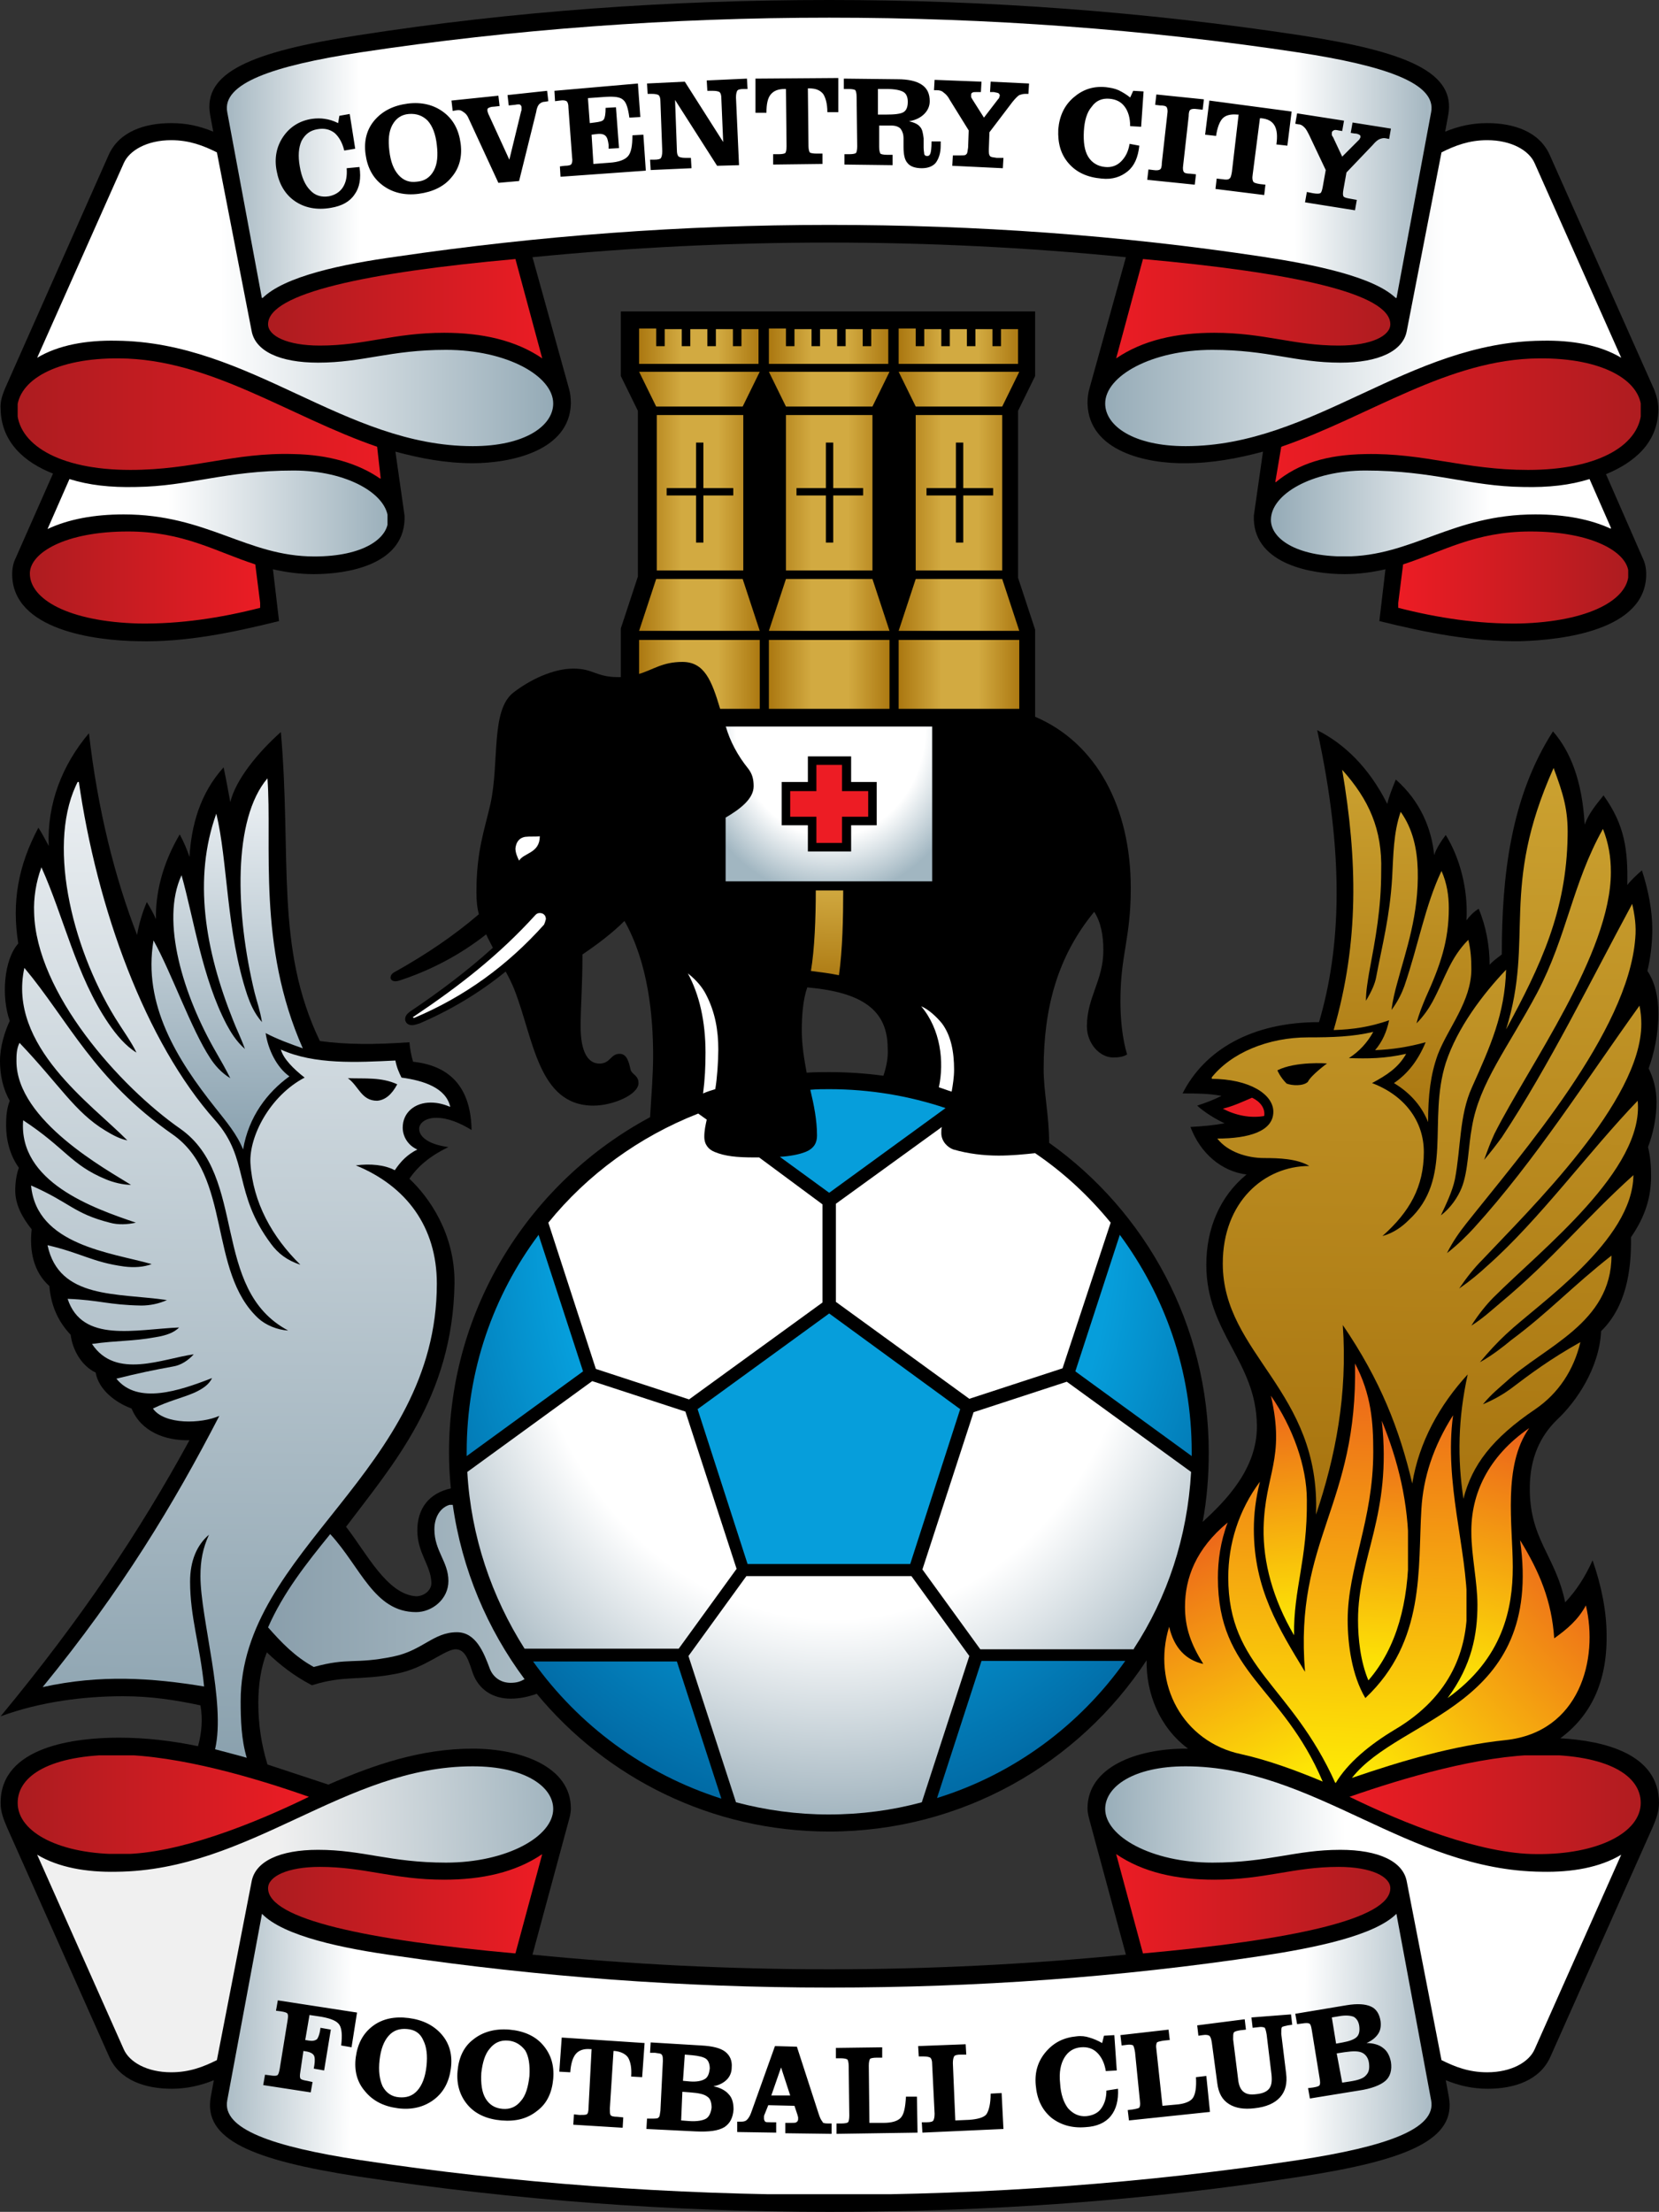 <svg xmlns="http://www.w3.org/2000/svg" xmlns:xlink="http://www.w3.org/1999/xlink" xml:space="preserve" id="Layer_1" x="0" y="0" version="1.1" viewBox="0 0 272.3 362.9"><rect x="0" y="0" width="272.3" height="362.9" fill="#333333" stroke="none"/><defs id="defs1097"><linearGradient id="linearGradient87407"><stop id="stop87405" offset=".644" style="stop-color:#fff;stop-opacity:1"/><stop id="stop87403" offset="1" style="stop-color:#a1b6c1;stop-opacity:1"/></linearGradient><linearGradient id="linearGradient86755"><stop id="stop86753" offset=".354" style="stop-color:#fff;stop-opacity:1"/><stop id="stop86751" offset="1" style="stop-color:#94aab6;stop-opacity:1"/></linearGradient><linearGradient id="linearGradient81771"><stop id="stop81767" offset="0" style="stop-color:#feed04;stop-opacity:1"/><stop id="stop81769" offset="1" style="stop-color:#ec611b;stop-opacity:1"/></linearGradient><linearGradient id="linearGradient79886"><stop id="stop79882" offset="0" style="stop-color:#a5b7c1;stop-opacity:1"/><stop id="stop79884" offset=".221" style="stop-color:#fff;stop-opacity:1"/></linearGradient><linearGradient id="linearGradient78009"><stop id="stop78007" offset="0" style="stop-color:#fff;stop-opacity:.941"/><stop id="stop78005" offset="1" style="stop-color:#9db1bc;stop-opacity:1"/></linearGradient><linearGradient id="linearGradient75437"><stop id="stop75435" offset="0" style="stop-color:#94aab6;stop-opacity:1"/><stop id="stop75433" offset=".646" style="stop-color:#fff;stop-opacity:1"/></linearGradient><linearGradient id="linearGradient74251"><stop id="stop74247" offset="0" style="stop-color:#ed1c24;stop-opacity:1"/><stop id="stop74249" offset="1" style="stop-color:#ad1c20;stop-opacity:1"/></linearGradient><linearGradient id="linearGradient73548"><stop id="stop73544" offset="0" style="stop-color:#ed1c24;stop-opacity:1"/><stop id="stop73546" offset="1" style="stop-color:#ab1c20;stop-opacity:1"/></linearGradient><linearGradient id="linearGradient72419"><stop id="stop72415" offset="0" style="stop-color:#ab1c20;stop-opacity:1"/><stop id="stop72417" offset="1" style="stop-color:#ed1c24;stop-opacity:1"/></linearGradient><linearGradient id="linearGradient71371"><stop id="stop71367" offset="0" style="stop-color:#ab1c20;stop-opacity:1"/><stop id="stop71369" offset="1" style="stop-color:#ed1c24;stop-opacity:1"/></linearGradient><linearGradient id="linearGradient69857"><stop id="stop69853" offset=".543" style="stop-color:#069edb;stop-opacity:1"/><stop id="stop69855" offset="1" style="stop-color:#005e98;stop-opacity:1"/></linearGradient><linearGradient id="linearGradient66582"><stop id="stop66578" offset="0" style="stop-color:#ad7b14;stop-opacity:1"/><stop id="stop66580" offset="1" style="stop-color:#d2aa41;stop-opacity:1"/></linearGradient><linearGradient id="linearGradient64451"><stop id="stop64447" offset="0" style="stop-color:#a57009;stop-opacity:1"/><stop id="stop64449" offset=".73" style="stop-color:#d2aa41;stop-opacity:1"/></linearGradient><linearGradient id="linearGradient57594"><stop id="stop57590" offset=".589" style="stop-color:#fff;stop-opacity:1"/><stop id="stop57592" offset="1" style="stop-color:#8aa1ae;stop-opacity:1"/></linearGradient><linearGradient id="linearGradient55237"><stop id="stop55233" offset="0" style="stop-color:#899eab;stop-opacity:1"/><stop id="stop55235" offset="1" style="stop-color:#aabbc4;stop-opacity:1"/></linearGradient><linearGradient id="linearGradient53931"><stop id="stop53927" offset="0" style="stop-color:#8aa1ae;stop-opacity:1"/><stop id="stop53929" offset="1" style="stop-color:#ebeff2;stop-opacity:1"/></linearGradient><linearGradient id="linearGradient47908"><stop id="stop47904" offset="0" style="stop-color:#89a1af;stop-opacity:1"/><stop id="stop47906" offset="1" style="stop-color:#eff3f6;stop-opacity:1"/></linearGradient><linearGradient id="linearGradient42090"><stop id="stop42086" offset="0" style="stop-color:#a71;stop-opacity:1"/><stop id="stop42088" offset="1" style="stop-color:#cba130;stop-opacity:1"/></linearGradient><linearGradient id="linearGradient11048"><stop id="stop11044" offset="0" style="stop-color:#cba130;stop-opacity:1"/><stop id="stop11046" offset="1" style="stop-color:#a8740f;stop-opacity:1"/></linearGradient><linearGradient xlink:href="#linearGradient11048" id="linearGradient11050" x1="235.504" x2="233.708" y1="129.493" y2="251.319" gradientTransform="matrix(1.047 0 0 1 -12.853 0)" gradientUnits="userSpaceOnUse"/><linearGradient xlink:href="#linearGradient42090" id="linearGradient42092" x1="235.366" x2="235.78" y1="188.058" y2="128.802" gradientUnits="userSpaceOnUse"/><linearGradient xlink:href="#linearGradient47908" id="linearGradient47910" x1="41.217" x2="41.607" y1="191.53" y2="130.389" gradientUnits="userSpaceOnUse"/><linearGradient xlink:href="#linearGradient53931" id="linearGradient53933" x1="42.193" x2="43.561" y1="292.325" y2="130.975" gradientUnits="userSpaceOnUse"/><linearGradient xlink:href="#linearGradient55237" id="linearGradient55239" x1="48.068" x2="92.268" y1="264.51" y2="264.51" gradientUnits="userSpaceOnUse"/><linearGradient xlink:href="#linearGradient64451" id="linearGradient64455" x1="108.804" x2="119.911" y1="88.342" y2="88.342" gradientTransform="matrix(.994 0 0 1 .689 0)" gradientUnits="userSpaceOnUse" spreadMethod="reflect"/><linearGradient xlink:href="#linearGradient64451" id="linearGradient66501" x1="108.804" x2="119.911" y1="88.342" y2="88.342" gradientTransform="matrix(.994 0 0 1 43.341 0)" gradientUnits="userSpaceOnUse" spreadMethod="reflect"/><linearGradient xlink:href="#linearGradient64451" id="linearGradient66560" x1="108.804" x2="119.911" y1="88.342" y2="88.342" gradientTransform="matrix(.994 0 0 1 22 0)" gradientUnits="userSpaceOnUse" spreadMethod="reflect"/><linearGradient xlink:href="#linearGradient66582" id="linearGradient66584" x1="140.612" x2="140.888" y1="163.851" y2="148.519" gradientUnits="userSpaceOnUse"/><linearGradient xlink:href="#linearGradient71371" id="linearGradient71373" x1="7.716" x2="55.769" y1="299.21" y2="299.21" gradientUnits="userSpaceOnUse"/><linearGradient xlink:href="#linearGradient72419" id="linearGradient72421" x1="48.835" x2="93.958" y1="315.375" y2="315.375" gradientUnits="userSpaceOnUse"/><linearGradient xlink:href="#linearGradient73548" id="linearGradient73550" x1="186.646" x2="234.993" y1="315.57" y2="315.57" gradientUnits="userSpaceOnUse"/><linearGradient xlink:href="#linearGradient74251" id="linearGradient74253" x1="225.128" x2="276.991" y1="299.455" y2="299.455" gradientUnits="userSpaceOnUse"/><linearGradient xlink:href="#linearGradient75437" id="linearGradient75439" x1="185.084" x2="248.596" y1="318.158" y2="316.751" gradientUnits="userSpaceOnUse"/><linearGradient xlink:href="#linearGradient78009" id="linearGradient78011" x1="50.788" x2="98.646" y1="319.086" y2="317.914" gradientUnits="userSpaceOnUse"/><linearGradient xlink:href="#linearGradient79886" id="linearGradient79888" x1="40.573" x2="140.873" y1="339.857" y2="341.094" gradientUnits="userSpaceOnUse" spreadMethod="reflect"/><linearGradient xlink:href="#linearGradient81771" id="linearGradient81773" x1="224.347" x2="227.277" y1="296.329" y2="226.496" gradientUnits="userSpaceOnUse"/><linearGradient xlink:href="#linearGradient81771" id="linearGradient85441" x1="222.003" x2="202.176" y1="295.304" y2="253.501" gradientUnits="userSpaceOnUse"/><linearGradient xlink:href="#linearGradient81771" id="linearGradient85454" x1="227.078" x2="264.925" y1="294.622" y2="257.742" gradientUnits="userSpaceOnUse"/><linearGradient xlink:href="#linearGradient81771" id="linearGradient86088" x1="242.479" x2="255.532" y1="281.845" y2="237.3" gradientUnits="userSpaceOnUse"/><linearGradient xlink:href="#linearGradient81771" id="linearGradient86100" x1="217.34" x2="213.542" y1="272.004" y2="231.947" gradientUnits="userSpaceOnUse"/><linearGradient xlink:href="#linearGradient81771" id="linearGradient86110" x1="229.565" x2="232.327" y1="279.255" y2="236.367" gradientUnits="userSpaceOnUse"/><linearGradient xlink:href="#linearGradient86755" id="linearGradient86749" x1="11.464" x2="71.135" y1="87.779" y2="87.779" gradientUnits="userSpaceOnUse"/><linearGradient xlink:href="#linearGradient75437" id="linearGradient86770" x1="213.542" x2="269.483" y1="87.364" y2="87.364" gradientUnits="userSpaceOnUse"/><linearGradient xlink:href="#linearGradient75437" id="linearGradient89936" x1="185.226" x2="273.488" y1="51.383" y2="51.383" gradientUnits="userSpaceOnUse"/><linearGradient xlink:href="#linearGradient86755" id="linearGradient89949" x1="11.05" x2="95.859" y1="51.314" y2="51.314" gradientUnits="userSpaceOnUse"/><linearGradient xlink:href="#linearGradient79886" id="linearGradient89961" x1="42.266" x2="140.75" y1="29.214" y2="28.937" gradientUnits="userSpaceOnUse" spreadMethod="reflect"/><linearGradient xlink:href="#linearGradient74251" id="linearGradient89975" x1="234.399" x2="272.245" y1="97.793" y2="97.793" gradientUnits="userSpaceOnUse"/><linearGradient xlink:href="#linearGradient74251" id="linearGradient89987" x1="212.851" x2="276.251" y1="72.447" y2="72.447" gradientUnits="userSpaceOnUse"/><linearGradient xlink:href="#linearGradient74251" id="linearGradient90001" x1="186.746" x2="234.952" y1="54.076" y2="54.076" gradientUnits="userSpaceOnUse"/><linearGradient xlink:href="#linearGradient72419" id="linearGradient90583" x1="8.497" x2="49.128" y1="98.402" y2="98.402" gradientUnits="userSpaceOnUse"/><linearGradient xlink:href="#linearGradient72419" id="linearGradient90595" x1="6.349" x2="69.931" y1="72.08" y2="72.08" gradientUnits="userSpaceOnUse"/><linearGradient xlink:href="#linearGradient72419" id="linearGradient90607" x1="47.663" x2="95.814" y1="54.011" y2="54.011" gradientUnits="userSpaceOnUse"/><radialGradient xlink:href="#linearGradient57594" id="radialGradient59116" cx="155.698" cy="266.037" r="60.637" fx="155.698" fy="266.037" gradientTransform="matrix(.009 1.657 -1.418 .007 517.57 -50.153)" gradientUnits="userSpaceOnUse"/><radialGradient xlink:href="#linearGradient69857" id="radialGradient69859" cx="141.621" cy="205.123" r="61.336" fx="141.621" fy="205.123" gradientTransform="matrix(.005 1.694 -1.366 .004 421.23 -34.218)" gradientUnits="userSpaceOnUse"/><radialGradient xlink:href="#linearGradient87407" id="radialGradient87409" cx="141.371" cy="118.406" r="18.164" fx="141.371" fy="118.406" gradientTransform="matrix(-.003 1.529 -1.327 -.002 298.899 -93.372)" gradientUnits="userSpaceOnUse"/></defs><style id="style2" type="text/css">.st3,.st9{fill-rule:evenodd;clip-rule:evenodd}.st9{fill:#ed1c24}</style><g id="g1092" transform="translate(-5 -3.2)"><g id="g1090" style="display:inline"><path id="path32" d="M7.6 94.7c-.4.8-.6 1.7-.6 2.7 0 9.2 13.7 10.9 20.6 11 7.9.2 15.5-1.4 23.2-3.3l-1-8.5c2.2.5 4.4.8 6.7.8 5.5 0 14.6-1.5 14.9-8.9v-.7l-1.5-10.5c4.1 1.1 8.2 1.9 12.7 1.9 6.2 0 15.9-2 16.1-9.8 0-.9-.1-1.7-.3-2.4l-6-21.6c16.2-1.6 32.4-2.4 48.7-2.4 16.3 0 32.5.8 48.7 2.4l-6 21.6c-.2.7-.3 1.5-.3 2.4.2 7.9 9.8 9.9 16.1 9.8 4.4 0 8.6-.8 12.7-1.9l-1.5 10.5v.7c.3 7.3 9.5 8.9 14.9 8.9 2.3 0 4.5-.3 6.7-.8l-1 8.5c7.7 1.9 15.2 3.4 23.2 3.3 6.9-.2 20.6-1.8 20.6-11 0-1-.2-1.9-.6-2.7l-6-13.7c4.6-1.9 8.5-5.1 8.6-10.6 0-1.2-.3-2.3-.7-3.3l-17.1-38.4c-1.7-3.9-5.9-5.3-10.3-5.3-2.5 0-4.7.5-6.9 1.4l.5-2.7c1.3-7-6.7-10.4-24.2-13.1-25.7-3.9-51.5-5.8-77.4-5.8C115.2 3.2 89.3 5 63.7 9c-17.5 2.7-25.5 6.1-24.2 13.1l.5 2.7c-2.2-.9-4.3-1.4-6.9-1.4-4.4 0-8.6 1.4-10.3 5.3L5.8 67c-.4 1-.8 2.1-.7 3.3.1 5.5 4 8.8 8.6 10.6zm54.2 159c7.6-10.1 17.5-21.2 17.8-39.9.1-8.2-4.2-14.2-7.4-17.2 1.4-2.1 3.5-3.8 6.4-5.2-3.1-.4-4.8-1.6-4.8-3 0-.9 1-1.8 2.8-1.8 2 0 4 .9 5.8 2-.1-6.4-3-10.5-9.6-11.2-.3-1-.5-2.1-.6-3.2-5.6.4-10.4.4-14.7-.2-7.4-15.4-4.6-30-6.4-50.7-3.8 3.4-7.4 7.8-8.3 11.5-.3-1.5-.6-3.4-1.1-5.7-3.9 4.3-5.3 9.6-5.6 14.7-.4-1.2-.9-2.4-1.6-3.7-2.9 4.9-4 9.8-3.9 13.9-.4-.9-.9-1.8-1.5-2.8-.7 1.6-1.3 3.6-1.6 5.4-3.7-9.5-6.5-20.8-7.9-33.1-4.4 5.2-6.9 11.6-6.6 18.5-.5-.9-1.1-2.1-1.7-3-3.3 6.2-4.4 12.2-3.3 19-2.4 2.7-2.8 8.8-1.4 12.7-.8 1.7-1.6 4.2-1.6 6.6 0 2.3.5 4.6 1.6 6.5-.5 1.3-.6 2.6-.6 4 0 2.4.6 4.9 2.1 7-.4 1-.6 2.5-.6 3.7 0 2.3 1.1 4.4 2.7 6.4-.4 3.5.3 7 2.9 9.3.3 3.6 1.7 6.1 3.5 8 .3 2.5 1.8 5.1 4.1 6.2.5 2.8 3.2 4.9 5.9 5.9 1.5 3.7 5.4 5.3 9.5 5.2-8.2 15-17.6 29.1-31 45.3 6.5-2.4 13.7-3.3 20.1-3.3 4.5 0 8.5.6 12.7 1.5.4 2.2.2 4.6-.4 6.7-4.3-.9-8.6-1.4-13-1.4-7.1 0-19.4 1.4-19.4 10.7 0 1.5.5 2.7 1 3.9l16.8 37.7c1.7 3.9 5.9 5.3 10.3 5.3 2.4 0 4.7-.5 6.9-1.4l-.5 2.7c-1.3 7 6.7 10.4 24.2 13.1 25.7 3.9 51.5 5.8 77.4 5.8 25.9 0 51.8-1.8 77.4-5.8 17.5-2.7 25.5-6.1 24.2-13.1l-.5-2.7c2.2.9 4.4 1.4 6.9 1.4 4.4 0 8.6-1.4 10.3-5.3l16.8-37.7c.5-1.2 1-2.4 1-3.9 0-8.1-9.1-10.2-16.2-10.6 4.9-3.6 7.7-9.1 7.6-16.9 0-3.8-.8-8-2.3-12.3-1.2 2.7-2.7 5-4.5 6.9-1.6-7.8-6-10.4-5.8-19.2.1-4.4 1.6-8 4.5-10.8 3.1-2.9 6.9-8.4 7.2-14.5 4-3.9 5-9.7 4.9-15.4 2.4-3.5 3.3-6.6 3.3-10.1 0-1.5-.1-3.1-.5-4.7.8-2.1 1.4-4.8 1.4-7.4 0-2.2-.6-4.1-1.3-5.5.9-2.5 1.6-5.6 1.6-9 0-2.8-.6-5.2-1.8-7 .5-2.1.8-4.5.8-6.8 0-3-.6-6.3-1.7-9.7-.8.7-1.6 1.4-2.4 2.4.1-5.8-.4-9.8-3.9-14.7-1.2 1.5-2.4 2.9-3.1 4.8-.4-7.3-2.4-12.1-5.2-15.3-7 10.9-8.4 23.9-8.4 36.6-.5.4-1.4 1-2 1.7 0-3.1-.6-6.4-1.8-9.2-.8.5-1.5 1.2-2 1.9.3-5.1-1.1-10.3-3.4-14-.7.9-1.6 2.3-1.9 3.3-.4-4.2-2.2-8.8-6.3-12.4-.6 1.5-1.1 2.7-1.4 4-3-6-7.1-9.9-11.5-12.1 4.5 20.6 3.9 35.7.3 47.9-11.1 0-18.8 4.6-22.4 11.7 2.2 0 4.3 0 6.4.4-1.4.7-2.5 1.1-4 1.6 1.2 1.1 3 2.2 4.5 2.9-1.6.3-3.6.5-5.6.6 1.6 4.3 5.1 7.3 9.2 7.8-4.4 3.6-6.6 8.9-6.6 14.8 0 11.2 8.2 15.8 8.3 26.4.1 7.1-5.2 12.4-8.9 15.8.7-3.7 1-7.5 1-11.4 0-20.9-10.3-39.5-26.2-50.8 0-4.5-.9-8.3-.9-12.1 0-10.1 2.3-18.5 8.3-25.8 1.1 1.7 1.5 3.9 1.5 6.3 0 5-2.7 7.7-2.7 12.5 0 2.8 2.1 5.1 4.3 5.1.9 0 1.7-.1 2.3-.5-.8-2.6-1.1-5.9-1.1-8.7 0-7.8 1.7-10.2 1.7-18.6 0-13.2-5.6-23.8-15.7-28.1v-14.3l-2.8-8.5V70.6l2.8-5.7V54.3h-68v10.6l2.8 5.7v27.2l-2.8 8.5v8h-.3c-3.9 0-4.1-1.4-7.5-1.4-3.4 0-7.2 1.9-9.8 3.9-3.8 2.9-2.3 11.4-3.8 18.3-1 4.4-2.3 7.7-2.3 14.5 0 1.3.1 2.5.4 3.6-4.2 3.6-8.7 6.6-13.5 9.3-.4.2-1 .5-1 1.1 0 .4.4.6.8.6.3 0 .6-.1.9-.2 5.1-1.7 9.8-4.2 14-7.5.3.7.7 1.4 1.1 2.2-4.1 3.7-8.6 7.1-13.2 10.2-.6.4-1.2.8-1.2 1.5 0 .6.5 1 1.1 1 .5 0 .9-.2 1.3-.3 5.1-2.2 9.8-5 14.1-8.5.5.9 1 1.9 1.4 2.9 3.2 8.1 3.9 19.1 13 19.1 3.2 0 7.4-1.8 7.4-3.7 0-1.3-1.1-1.4-1.3-2.2-.3-1.3-.6-2.6-1.8-2.6-1.5 0-1.5 1.6-3.3 1.6-1.9 0-3.1-1.9-3.1-6.1 0-3.4.3-6.3.3-11.8 2.5-1.7 4.9-3.5 6.9-5.5 3.9 6.9 4.7 15.6 4.7 22.1 0 3.2-.3 6.7-.5 10.1-19.6 10.5-33 31.2-33 55 0 2 .1 3.9.3 5.9-3.6.8-5.5 3.3-5.5 6.9 0 3.7 2.2 5.7 2.3 8.5.1 1.3-1.2 2.3-2.5 2.3-4.8-.3-8.2-7.2-11.5-11.4zm-12.9 39c-1-3.3-1.5-6.5-1.5-10.1 0-2.9.4-5.8 1.4-8.3 2.2 2.1 4.5 3.9 7.4 5.4 5.4-1.7 7.7-.7 13.9-1.9 4.7-.9 7.9-4 9.7-4 1.7 0 2.2 2.2 2.8 3.9 1 2.8 3.4 4.2 6.2 4.2 1.5 0 2.9-.3 4.3-.8 11.4 13.8 28.7 22.6 48 22.6 21.8 0 41-11.2 52.1-28.1-.1 5.4 2.1 11 6.8 14.5h-.4c-8 0-16.1 3-16.1 9.8 0 .7.2 1.5.4 2.2l5.9 21.8c-16.2 1.6-32.4 2.4-48.7 2.4-16.3 0-32.5-.8-48.7-2.4l5.9-21.8c.2-.7.4-1.4.4-2.2 0-6.8-8.1-9.8-16.1-9.8-8.5 0-16.1 2.6-23.7 5.9-3.3-1.1-6.7-2.2-10-3.3zm101.1-113c-2.9-.4-5.9-.6-8.9-.6-1.2 0-2.5 0-3.7.1-.4-2.2-.8-4.5-.8-6.9 0-2.5.2-5.1.9-7.1 9 .8 13.2 3.7 13.2 10 .1 1.5-.2 3-.7 4.5z" class="st3"/><g id="g64" style="display:inline"><defs id="defs35"><path id="SVGID_5_" d="M124.1 122.3c.7 2.5 2 4.9 3.7 7 .7.9.9 1.8.9 2.9 0 2-2.1 3.7-4.7 5.2v10.5h34v-25.5h-33.9z"/></defs><clipPath id="SVGID_6_"><use xlink:href="#SVGID_5_" id="use37" style="overflow:visible"/></clipPath><g id="g62" clip-path="url(#SVGID_6_)" style="clip-path:url(#SVGID_6_)"><defs id="defs53"><path id="SVGID_9_" d="M124.1 122.3h34v25.5h-34z"/></defs><clipPath id="SVGID_10_"><use xlink:href="#SVGID_9_" id="use55" style="overflow:visible"/></clipPath><g id="g60" clip-path="url(#SVGID_10_)"><path id="rect87400" d="M122.794 121.274h36.327v27.487h-36.327z" style="display:inline;fill:url(#radialGradient87409);fill-opacity:1;fill-rule:evenodd;stroke:none;stroke-width:5.121;stroke-linejoin:round"/></g></g></g><g id="g108" style="display:inline"><defs id="defs67"><path id="SVGID_11_" d="M152.5 108.2h19.8v11.3h-19.8zm0-1.5h19.8l-2.8-8.5h-14.2zm0-42.5h19.8l-2.8 5.7h-14.2zm0-7.1h2.8V60h1.4v-2.8h2.8V60h1.4v-2.8h2.8V60h1.4v-2.8h2.8V60h1.4v-2.8h2.8v5.7h-19.8v-5.8zm10.6 21.1v5.2h2.3c.2-.4.7-.7 1.2-.7.8 0 1.4.6 1.4 1.4 0 .8-.6 1.4-1.4 1.4-.5 0-1-.3-1.2-.7h-2.3v5.1c.4.2.7.7.7 1.2 0 .8-.6 1.4-1.4 1.4-.8 0-1.4-.6-1.4-1.4 0-.5.3-1 .7-1.2v-5.1h-2.3c-.2.4-.7.7-1.2.7-.8 0-1.4-.6-1.4-1.4 0-.8.6-1.4 1.4-1.4.5 0 1 .3 1.2.7h2.3v-5.2c-.4-.2-.7-.7-.7-1.2 0-.8.6-1.4 1.4-1.4.8 0 1.4.6 1.4 1.4 0 .5-.3 1-.7 1.2zm-7.8-6.9h14.2v25.5h-14.2z"/></defs><clipPath id="SVGID_12_"><use xlink:href="#SVGID_11_" id="use69" style="overflow:visible"/></clipPath><g id="g106" clip-path="url(#SVGID_12_)" style="clip-path:url(#SVGID_12_)"><defs id="defs97"><path id="SVGID_17_" d="M152.5 57.1h19.8v62.4h-19.8z"/></defs><clipPath id="SVGID_18_"><use xlink:href="#SVGID_17_" id="use99" style="overflow:visible"/></clipPath><g id="g104" clip-path="url(#SVGID_18_)"><path id="rect61430-2" d="M151.456 56.257h21.683v64.169h-21.683z" style="display:inline;fill:url(#linearGradient66501);fill-opacity:1;fill-rule:evenodd;stroke-width:5.121;stroke-linejoin:round"/><path id="rect63719-2" d="M161.898 75.814h1.206v16.408h-1.206z" style="display:inline;fill:#000;fill-opacity:1;fill-rule:evenodd;stroke:none;stroke-width:4.24;stroke-linejoin:round"/><path id="rect63721-1" d="M157.072 83.284h10.939v1.206h-10.939z" style="display:inline;fill:#000;fill-opacity:1;fill-rule:evenodd;stroke:none;stroke-width:4.24;stroke-linejoin:round"/></g></g></g><g id="g152" style="display:inline"><defs id="defs111"><path id="SVGID_19_" d="M109.9 108.2h19.8v11.3h-6.5c-1.4-4.7-2.6-7.7-6.2-7.7-3.3 0-4.8 1.3-7.2 2v-5.6zm0-1.5h19.8l-2.8-8.5h-14.2zm0-42.5h19.8l-2.8 5.7h-14.2zm0-7.1h2.8V60h1.4v-2.8h2.8V60h1.4v-2.8h2.8V60h1.4v-2.8h2.8V60h1.4v-2.8h2.8v5.7h-19.8v-5.8zm10.7 21.1v5.2h2.3c.2-.4.7-.7 1.2-.7.8 0 1.4.6 1.4 1.4 0 .8-.6 1.4-1.4 1.4-.5 0-1-.3-1.2-.7h-2.3v5.1c.4.2.7.7.7 1.2 0 .8-.6 1.4-1.4 1.4-.8 0-1.4-.6-1.4-1.4 0-.5.3-1 .7-1.2v-5.1h-2.3c-.2.4-.7.7-1.2.7-.8 0-1.4-.6-1.4-1.4 0-.8.6-1.4 1.4-1.4.5 0 1 .3 1.2.7h2.3v-5.2c-.4-.2-.7-.7-.7-1.2 0-.8.6-1.4 1.4-1.4.8 0 1.4.6 1.4 1.4 0 .5-.3 1-.7 1.2zm-7.8-6.9H127v25.5h-14.2z"/></defs><clipPath id="SVGID_20_"><use xlink:href="#SVGID_19_" id="use113" style="overflow:visible"/></clipPath><g id="g150" clip-path="url(#SVGID_20_)" style="clip-path:url(#SVGID_20_)"><defs id="defs141"><path id="SVGID_25_" d="M109.9 57.1h19.8v62.4h-19.8z"/></defs><clipPath id="SVGID_26_"><use xlink:href="#SVGID_25_" id="use143" style="overflow:visible"/></clipPath><g id="g148" clip-path="url(#SVGID_26_)" style="display:inline"><path id="rect61430" d="M108.804 56.258h21.683v64.169h-21.683z" style="display:inline;fill:url(#linearGradient64455);fill-opacity:1;fill-rule:evenodd;stroke-width:5.121;stroke-linejoin:round"/><path id="rect63719" d="M119.245 75.814h1.206v16.408h-1.206z" style="display:inline;fill:#000;fill-opacity:1;fill-rule:evenodd;stroke:none;stroke-width:4.24;stroke-linejoin:round"/><path id="rect63721" d="M114.419 83.285h10.939v1.206h-10.939z" style="display:inline;fill:#000;fill-opacity:1;fill-rule:evenodd;stroke:none;stroke-width:4.24;stroke-linejoin:round"/></g></g></g><g id="g196" style="display:inline"><defs id="defs155"><path id="SVGID_27_" d="M131.2 108.2H151v11.3h-19.8zm0-1.5H151l-2.8-8.5H134Zm0-42.5H151l-2.8 5.7H134Zm0-7.1h2.8V60h1.4v-2.8h2.8V60h1.4v-2.8h2.8V60h1.4v-2.8h2.8V60h1.4v-2.8h2.8v5.7H131v-5.8zm10.6 21.1v5.2h2.3c.2-.4.7-.7 1.2-.7.8 0 1.4.6 1.4 1.4 0 .8-.6 1.4-1.4 1.4-.5 0-1-.3-1.2-.7h-2.3v5.1c.4.2.7.7.7 1.2 0 .8-.6 1.4-1.4 1.4-.8 0-1.4-.6-1.4-1.4 0-.5.3-1 .7-1.2v-5.1h-2.3c-.2.4-.7.7-1.2.7-.8 0-1.4-.6-1.4-1.4 0-.8.6-1.4 1.4-1.4.5 0 1 .3 1.2.7h2.3v-5.2c-.4-.2-.7-.7-.7-1.2 0-.8.6-1.4 1.4-1.4.8 0 1.4.6 1.4 1.4 0 .5-.3 1-.7 1.2zm-7.8-6.9h14.2v25.5H134Z"/></defs><clipPath id="SVGID_28_"><use xlink:href="#SVGID_27_" id="use157" style="overflow:visible"/></clipPath><g id="g194" clip-path="url(#SVGID_28_)" style="display:inline;clip-path:url(#SVGID_28_)"><defs id="defs185"><path id="SVGID_33_" d="M131.2 57.1H151v62.4h-19.8z"/></defs><clipPath id="SVGID_34_"><use xlink:href="#SVGID_33_" id="use187" style="overflow:visible"/></clipPath><g id="g192" clip-path="url(#SVGID_34_)"><path id="rect61430-23" d="M130.116 56.257h21.683v64.169h-21.683z" style="display:inline;fill:url(#linearGradient66560);fill-opacity:1;fill-rule:evenodd;stroke-width:5.121;stroke-linejoin:round"/><path id="rect63719-8" d="M140.557 75.814h1.206v16.408h-1.206z" style="display:inline;fill:#000;fill-opacity:1;fill-rule:evenodd;stroke:none;stroke-width:4.24;stroke-linejoin:round"/><path id="rect63721-4" d="M135.731 83.284h10.939v1.206h-10.939z" style="display:inline;fill:#000;fill-opacity:1;fill-rule:evenodd;stroke:none;stroke-width:4.24;stroke-linejoin:round"/></g></g></g><g id="g216"><defs id="defs199"><path id="SVGID_35_" d="M143.4 149.3c0 4.4-.1 9.7-.7 13.9-1.5-.3-3-.5-4.6-.7.6-3.5.8-8.7.8-13.2z"/></defs><clipPath id="SVGID_36_"><use xlink:href="#SVGID_35_" id="use201" style="overflow:visible"/></clipPath><g id="g214" clip-path="url(#SVGID_36_)" style="display:inline;clip-path:url(#SVGID_36_)"><defs id="defs205"><path id="SVGID_37_" d="M138.1 149.3h5.3v13.9h-5.3z"/></defs><clipPath id="SVGID_38_"><use xlink:href="#SVGID_37_" id="use207" style="overflow:visible"/></clipPath><g id="g212" clip-path="url(#SVGID_38_)"><path id="rect66575" d="M137.021 148.416h7.459v15.677h-7.459z" style="display:inline;fill:url(#linearGradient66584);fill-opacity:1;fill-rule:evenodd;stroke:none;stroke-width:5.121;stroke-linejoin:round"/></g></g></g><path id="path218" d="M212.5 186.3c-2.3.4-4.7-.1-6.8-1.2 1.7-.4 3.4-1.2 4.8-1.8 1.3.6 2.2 1.7 2 3z" class="st9"/><g id="g250" style="display:inline"><defs id="defs221"><path id="SVGID_39_" d="M49 56.4c0 1.9 3.1 3.5 8.5 3.5 7.4 0 12.1-2.1 20.4-2.1 6.2 0 11.7 1.2 16.1 4.2l-4.4-16.3C65.2 47.9 49 51.3 49 56.4Z"/></defs><clipPath id="SVGID_40_"><use xlink:href="#SVGID_39_" id="use223" style="overflow:visible"/></clipPath><g id="g248" clip-path="url(#SVGID_40_)" style="clip-path:url(#SVGID_40_)"><defs id="defs239"><path id="SVGID_43_" d="M49 45.7h45V62H49z"/></defs><clipPath id="SVGID_44_"><use xlink:href="#SVGID_43_" id="use241" style="overflow:visible"/></clipPath><g id="g246" clip-path="url(#SVGID_44_)"><path id="rect90599" d="M47.663 44.928h48.151v18.167H47.663z" style="fill:url(#linearGradient90607);fill-opacity:1;fill-rule:evenodd;stroke:none;stroke-width:5.121;stroke-linejoin:round"/></g></g></g><g id="g282"><defs id="defs253"><path id="SVGID_45_" d="M53.2 77.7c5.7.1 10.6 1.5 14.3 4.1l-.6-5.3c-14.5-5-27.4-14.4-42.3-14.5-10.4-.1-16.7 3.6-16.8 8.4 0 5.6 6.7 9.9 18.6 9.9 10.4 0 17-2.9 26.8-2.6z"/></defs><clipPath id="SVGID_46_"><use xlink:href="#SVGID_45_" id="use255" style="overflow:visible"/></clipPath><g id="g280" clip-path="url(#SVGID_46_)" style="clip-path:url(#SVGID_46_)"><defs id="defs271"><path id="SVGID_49_" d="M7.9 61.9h59.6v19.8H7.9z"/></defs><clipPath id="SVGID_50_"><use xlink:href="#SVGID_49_" id="use273" style="overflow:visible"/></clipPath><g id="g278" clip-path="url(#SVGID_50_)"><path id="rect90587" d="M6.349 61.239h63.583v21.683H6.349z" style="display:inline;fill:url(#linearGradient90595);fill-opacity:1;fill-rule:evenodd;stroke:none;stroke-width:5.121;stroke-linejoin:round"/></g></g></g><g id="g314"><defs id="defs285"><path id="SVGID_51_" d="M46.9 95.8c-6.5-2.1-11.8-5.4-20.9-5.4-10.3 0-16.1 3.5-16.1 6.9 0 4.2 6.3 7.9 17.9 8.2 6.7.1 13.4-.9 20-2.6z"/></defs><clipPath id="SVGID_52_"><use xlink:href="#SVGID_51_" id="use287" style="overflow:visible"/></clipPath><g id="g312" clip-path="url(#SVGID_52_)" style="clip-path:url(#SVGID_52_)"><defs id="defs303"><path id="SVGID_55_" d="M9.9 90.4h37.8v15.2H9.9z"/></defs><clipPath id="SVGID_56_"><use xlink:href="#SVGID_55_" id="use305" style="overflow:visible"/></clipPath><g id="g310" clip-path="url(#SVGID_56_)"><path id="rect90575" d="M8.497 89.758h40.631v17.288H8.497z" style="fill:url(#linearGradient90583);fill-opacity:1;fill-rule:evenodd;stroke:none;stroke-width:5.121;stroke-linejoin:round"/></g></g></g><g id="g346"><defs id="defs317"><path id="SVGID_57_" d="M233.2 56.4c0 1.9-3.1 3.5-8.5 3.5-7.4 0-12.1-2.1-20.4-2.1-6.2 0-11.7 1.2-16.1 4.2l4.4-16.3c24.4 2.2 40.6 5.6 40.6 10.7z"/></defs><clipPath id="SVGID_58_"><use xlink:href="#SVGID_57_" id="use319" style="overflow:visible"/></clipPath><g id="g344" clip-path="url(#SVGID_58_)" style="clip-path:url(#SVGID_58_)"><defs id="defs335"><path id="SVGID_61_" d="M188.2 45.7h45V62h-45z"/></defs><clipPath id="SVGID_62_"><use xlink:href="#SVGID_61_" id="use337" style="overflow:visible"/></clipPath><g id="g342" clip-path="url(#SVGID_62_)"><path id="rect89992" d="M186.746 45.167h48.206v17.818h-48.206z" style="display:inline;fill:url(#linearGradient90001);fill-opacity:1;fill-rule:evenodd;stroke:none;stroke-width:5.121;stroke-linejoin:round"/></g></g></g><g id="g378"><defs id="defs349"><path id="SVGID_63_" d="M229.1 77.7c-6.2.1-11 1.5-14.8 4.7l1-5.9c14.5-5 27.4-14.4 42.3-14.5 10.4-.1 16.8 3.6 16.8 8.4 0 5.6-6.7 9.9-18.6 9.9-10.4 0-17-2.8-26.7-2.6z"/></defs><clipPath id="SVGID_64_"><use xlink:href="#SVGID_63_" id="use351" style="overflow:visible"/></clipPath><g id="g376" clip-path="url(#SVGID_64_)" style="clip-path:url(#SVGID_64_)"><defs id="defs367"><path id="SVGID_67_" d="M214.3 61.9h60v20.4h-60z"/></defs><clipPath id="SVGID_68_"><use xlink:href="#SVGID_67_" id="use369" style="overflow:visible"/></clipPath><g id="g374" clip-path="url(#SVGID_68_)"><path id="rect89979" d="M212.851 61.328h63.4v22.238h-63.4z" style="display:inline;fill:url(#linearGradient89987);fill-opacity:1;fill-rule:evenodd;stroke:none;stroke-width:5.121;stroke-linejoin:round"/></g></g></g><g id="g410" style="display:inline"><defs id="defs381"><path id="SVGID_69_" d="M235.3 95.8c6.5-2.1 11.8-5.4 20.9-5.4 10.3 0 16.1 3.5 16.1 6.9 0 4.2-6.3 7.9-17.9 8.2-6.7.1-13.4-.9-20-2.6z"/></defs><clipPath id="SVGID_70_"><use xlink:href="#SVGID_69_" id="use383" style="overflow:visible"/></clipPath><g id="g408" clip-path="url(#SVGID_70_)" style="clip-path:url(#SVGID_70_)"><defs id="defs399"><path id="SVGID_73_" d="M234.5 90.4h37.8v15.2h-37.8z"/></defs><clipPath id="SVGID_74_"><use xlink:href="#SVGID_73_" id="use401" style="overflow:visible"/></clipPath><g id="g406" clip-path="url(#SVGID_74_)"><path id="rect89966" d="M234.399 90.058h37.846v15.47h-37.846z" style="display:inline;fill:url(#linearGradient89975);fill-opacity:1;fill-rule:evenodd;stroke:none;stroke-width:5.121;stroke-linejoin:round"/></g></g></g><g id="g442"><defs id="defs413"><path id="SVGID_75_" d="M141.1 40.1c24.2 0 47.8 1.7 71 5.2 8.6 1.3 18.5 3.3 22.1 6.9l5.7-30.6c.9-4.7-7.4-7.6-21.8-9.8-25.1-3.8-51-5.7-77-5.7s-51.9 1.9-77 5.7c-14.4 2.2-22.7 5.1-21.8 9.8L48 52.2c3.6-3.7 13.4-5.7 22.1-6.9 23.2-3.4 46.8-5.2 71-5.2z"/></defs><clipPath id="SVGID_76_"><use xlink:href="#SVGID_75_" id="use415" style="overflow:visible"/></clipPath><g id="g440" clip-path="url(#SVGID_76_)" style="clip-path:url(#SVGID_76_)"><defs id="defs431"><path id="SVGID_79_" d="M41.4 6.1h199.4v46.1H41.4z"/></defs><clipPath id="SVGID_80_"><use xlink:href="#SVGID_79_" id="use433" style="overflow:visible"/></clipPath><g id="g438" clip-path="url(#SVGID_80_)"><path id="rect89953" d="M42.128 5.801h197.934v46.272H42.128z" style="display:inline;fill:url(#linearGradient89961);fill-opacity:1;fill-rule:evenodd;stroke:none;stroke-width:5.121;stroke-linejoin:round"/></g></g></g><g id="g474"><defs id="defs445"><path id="SVGID_81_" d="M11.1 61.9c3.5-2.1 8.1-2.9 13-2.8 22 .2 37.4 17.3 58.5 17.3 8.5 0 13.2-3.3 13.2-7 0-4.5-7.6-8.8-17.6-8.8-9.2 0-13.6 2.1-21 2.1-6.3 0-10.3-1.9-10.9-5.2l-5.7-29.3c-2.2-1.1-4.5-2-7.5-2-4 0-6.9 1.7-7.8 3.8z"/></defs><clipPath id="SVGID_82_"><use xlink:href="#SVGID_81_" id="use447" style="overflow:visible"/></clipPath><g id="g472" clip-path="url(#SVGID_82_)" style="clip-path:url(#SVGID_82_)"><defs id="defs463"><path id="SVGID_85_" d="M11.1 26.2h84.7v50.2H11.1z"/></defs><clipPath id="SVGID_86_"><use xlink:href="#SVGID_85_" id="use465" style="overflow:visible"/></clipPath><g id="g470" clip-path="url(#SVGID_86_)"><path id="rect89940" d="M11.05 26.106h84.809v50.416H11.05z" style="display:inline;fill:url(#linearGradient89949);fill-opacity:1;fill-rule:evenodd;stroke:none;stroke-width:5.121;stroke-linejoin:round"/></g></g></g><g id="g506"><defs id="defs477"><path id="SVGID_87_" d="M271.1 61.9c-3.5-2.1-8.1-2.9-13-2.8-22 .2-37.4 17.3-58.5 17.3-8.5 0-13.2-3.3-13.2-7 0-4.5 7.6-8.8 17.6-8.8 9.2 0 13.6 2.1 21 2.1 6.3 0 10.3-1.9 10.9-5.2l5.7-29.3c2.2-1.1 4.5-2 7.5-2 4 0 6.9 1.7 7.8 3.8z"/></defs><clipPath id="SVGID_88_"><use xlink:href="#SVGID_87_" id="use479" style="overflow:visible"/></clipPath><g id="g504" clip-path="url(#SVGID_88_)" style="clip-path:url(#SVGID_88_)"><defs id="defs495"><path id="SVGID_91_" d="M186.4 26.2h84.7v50.2h-84.7z"/></defs><clipPath id="SVGID_92_"><use xlink:href="#SVGID_91_" id="use497" style="overflow:visible"/></clipPath><g id="g502" clip-path="url(#SVGID_92_)"><path id="rect89927" d="M185.226 25.415h88.262V77.35h-88.262z" style="display:inline;fill:url(#linearGradient89936);fill-opacity:1;fill-rule:evenodd;stroke:none;stroke-width:5.121;stroke-linejoin:round"/></g></g></g><g id="g538"><defs id="defs509"><path id="SVGID_93_" d="M269.5 90c-3.4-1.6-7.6-2.4-12.5-2.4-13.7 0-20.2 6.9-31.3 6.9-8.1 0-12.1-3-12.1-6 0-4.2 6.7-8.1 15.5-8.1 11.3 0 17.1 2.6 25.9 2.7 4.2.1 7.7-.3 10.9-1.3z"/></defs><clipPath id="SVGID_94_"><use xlink:href="#SVGID_93_" id="use511" style="overflow:visible"/></clipPath><g id="g536" clip-path="url(#SVGID_94_)" style="clip-path:url(#SVGID_94_)"><defs id="defs527"><path id="SVGID_97_" d="M213.6 80.4h55.8v14.1h-55.8z"/></defs><clipPath id="SVGID_98_"><use xlink:href="#SVGID_97_" id="use529" style="overflow:visible"/></clipPath><g id="g534" clip-path="url(#SVGID_98_)"><path id="rect86761" d="M213.542 80.251h55.941v14.227h-55.941z" style="display:inline;fill:url(#linearGradient86770);fill-opacity:1;fill-rule:evenodd;stroke:none;stroke-width:5.121;stroke-linejoin:round"/></g></g></g><g id="g570" style="display:inline"><defs id="defs541"><path id="SVGID_99_" d="M12.8 90c3.4-1.6 7.6-2.4 12.5-2.4 13.7 0 20.2 6.9 31.3 6.9 8.1 0 12.1-3 12.1-6 0-4.2-6.7-8.1-15.5-8.1-11.3 0-17.1 2.6-25.9 2.7-4.2.1-7.7-.3-10.9-1.3z"/></defs><clipPath id="SVGID_100_"><use xlink:href="#SVGID_99_" id="use543" style="overflow:visible"/></clipPath><g id="g568" clip-path="url(#SVGID_100_)" style="clip-path:url(#SVGID_100_)"><defs id="defs559"><path id="SVGID_103_" d="M12.8 80.4h55.8v14.1H12.8z"/></defs><clipPath id="SVGID_104_"><use xlink:href="#SVGID_103_" id="use561" style="overflow:visible"/></clipPath><g id="g566" clip-path="url(#SVGID_104_)"><path id="rect86740" d="M11.464 79.837h59.67v15.884h-59.67z" style="display:inline;fill:url(#linearGradient86749);fill-opacity:1;fill-rule:evenodd;stroke:none;stroke-width:5.121;stroke-linejoin:round"/></g></g></g><path id="path572" d="M160.9 19.6c-.3-.6-.7-1-1-1.2-.3-.3-.7-.4-1.1-.4h-.5l.1-1.7 7.7.3-.1 1.7h-.6c-.4 0-.7 0-.8.1-.2.1-.2.2-.2.4v.3c0 .1.1.2.2.4l1.9 3 2.3-3c.1-.1.2-.2.2-.3 0-.1.1-.2.1-.3 0-.2-.1-.3-.2-.4-.2-.1-.4-.1-.8-.2h-.6l.1-1.7 6.3.3-.1 1.7h-.5c-.4 0-.7.1-1 .2-.3.2-.6.5-1.1 1.1l-3.8 5-.1 2.8c0 .6 0 .9.2 1.1.1.2.5.2 1.1.3h1.1l-.1 1.7-8.3-.4.1-1.7h1.1c.6 0 1 0 1.1-.2.2-.1.2-.5.3-1.1l.1-2.8ZM149.1 22h1.3c1.4 0 2.4-.1 2.9-.4.5-.3.7-.9.7-1.7 0-.7-.2-1.3-.7-1.6-.5-.3-1.4-.5-2.8-.5h-1.4zm-3.5-2.9c0-.6-.1-.9-.2-1.1-.1-.1-.5-.2-1.1-.2h-.8v-1.7l8.8.1c1.8 0 3.1.3 4 .9.9.6 1.3 1.5 1.3 2.7 0 .8-.3 1.5-.9 2.1-.6.6-1.4 1-2.5 1.2.9.2 1.5.5 1.8.9.4.4.5 1.1.6 1.9v1.5c0 .5.1.9.1 1.1.1.2.2.3.5.3.2 0 .4-.1.5-.4.1-.2.2-.9.2-2h1.5v.7c0 1.2-.3 2.1-.8 2.8-.5.6-1.3.9-2.3.9-1.1 0-1.9-.3-2.3-.8-.5-.5-.7-1.4-.7-2.7v-1.4c0-.7-.2-1.2-.5-1.6-.3-.3-.8-.5-1.5-.5h-2v3.5c0 .6.1.9.2 1.1.1.1.5.2 1.1.2h.9v1.7l-7.9-.1v-1.7h.8c.6 0 1-.1 1.1-.2.1-.1.2-.5.2-1.1zM134 17.8h-.2c-1.1 0-1.8.3-2.3.9-.5.6-.7 1.6-.7 3H129v-5.6l13.6-.1v5.6h-1.8c0-1.4-.3-2.4-.7-3-.5-.6-1.2-.9-2.3-.9h-.2l.1 9.4c0 .6.1.9.2 1.1.1.1.5.2 1.1.2h1v1.7l-8.1.1v-1.7h.9c.6 0 1-.1 1.1-.2.1-.1.2-.5.2-1.1zm-17.9 10c0 .6.1.9.3 1.1.2.1.5.2 1.1.2h.9l.1 1.7-6.7.3-.1-1.7h.7c.6 0 1-.1 1.1-.3.1-.2.2-.5.2-1.1l-.3-8.1c0-.6-.1-.9-.3-1.1-.2-.1-.5-.2-1.1-.2h-.7l-.1-1.7 6.2-.3 6.3 9.9-.3-7.1c0-.6-.1-.9-.3-1.1-.2-.1-.5-.2-1.1-.2h-.9l-.1-1.7 6.6-.3.1 1.7h-.6c-.6 0-1 .1-1.1.3-.1.2-.2.5-.2 1.1l.5 11.1-3.6.1-6.9-10.8zm-6.4-10.9.4 5.5-1.8.1c-.2-1.5-.5-2.5-1-2.9-.5-.5-1.5-.6-3-.5l-2.8.2.3 4.1.8-.1c.8-.1 1.3-.2 1.5-.5.2-.3.3-.9.3-1.9l1.7-.1.5 6.7-1.7.1V27c-.1-.7-.2-1.2-.5-1.5-.3-.3-.8-.4-1.5-.3l-.8.1.3 4.8 2.6-.2c1.6-.1 2.6-.5 3.1-1.1.5-.6.7-1.7.7-3.4l1.8-.1.4 5.9-14 1-.1-1.7.8-.1c.6 0 1-.1 1.1-.3.1-.2.2-.5.1-1.1l-.6-8.1c0-.6-.1-.9-.3-1.1-.2-.1-.5-.2-1.1-.1l-.8.1-.1-1.7Zm-29.8 4.4-.6.1-.2-1.7 7.7-.8.2 1.7-.9.1c-.4 0-.7.1-.9.2-.2.1-.2.2-.2.4 0 .1 0 .2.1.4 0 .1.1.3.2.5l3.3 7.2 1.9-7.8c0-.1.1-.2.1-.4v-.4c0-.2-.1-.3-.2-.4-.1-.1-.4-.1-.9 0l-1 .1-.2-1.7 6.5-.7.2 1.7-.6.1c-.4 0-.7.2-.9.4-.2.2-.4.6-.5 1.3l-2.8 11.3-3.4.3-4.9-10.6c-.2-.5-.5-.8-.8-1-.4-.3-.7-.4-1.2-.3zM73.7 35c-2.3.3-4.3-.2-5.9-1.4-1.6-1.2-2.5-2.9-2.8-5.1-.3-2.2.2-4.1 1.5-5.6s3.1-2.4 5.4-2.7c2.3-.3 4.3.2 5.9 1.4 1.6 1.2 2.5 2.9 2.8 5.1.3 2.2-.2 4.1-1.5 5.6-1.2 1.5-3.1 2.4-5.4 2.7zm-1.6-13.1c-1.2.1-2.1.7-2.7 1.8-.6 1.1-.7 2.5-.5 4.2.2 1.8.7 3.1 1.5 4 .8.9 1.8 1.3 3.1 1.1 1.2-.1 2.1-.7 2.7-1.8.6-1.1.7-2.5.5-4.2-.2-1.8-.7-3.1-1.5-4-.8-.8-1.8-1.2-3.1-1.1ZM64 30.6c.3 1.9 0 3.4-.8 4.5-.8 1.2-2.1 1.9-3.9 2.2-2.3.4-4.3 0-5.9-1.1-1.6-1.1-2.6-2.8-3-5-.4-2.1 0-4 1.1-5.6 1.1-1.6 2.7-2.6 4.7-2.9.7-.1 1.5-.1 2.1 0 .7.1 1.4.3 2.2.7l.2-1.2 1.7-.3.9 5.7-1.8.3c-.3-1.3-.9-2.3-1.6-2.9-.8-.6-1.7-.8-2.8-.6-1.2.2-2 .8-2.6 1.9-.5 1.1-.6 2.5-.3 4.2.3 1.8.9 3.1 1.7 3.9.8.9 1.9 1.2 3.1 1 1-.2 1.8-.7 2.3-1.5.5-.8.7-1.8.6-3.1zm128-3.5c-.2 1.9-.8 3.3-1.9 4.2-1.1.9-2.5 1.4-4.3 1.2-2.3-.2-4.1-1-5.4-2.5-1.3-1.5-1.8-3.3-1.7-5.6.2-2.2 1-3.9 2.5-5.2 1.5-1.3 3.2-1.9 5.3-1.7.8.1 1.4.2 2.1.5.6.3 1.3.7 1.9 1.2l.5-1.1 1.7.1-.4 5.8-1.8-.1c0-1.3-.3-2.4-.9-3.2-.6-.8-1.4-1.2-2.5-1.3-1.2-.1-2.2.3-2.9 1.3-.8.9-1.2 2.3-1.3 4-.1 1.8.1 3.2.7 4.2s1.6 1.6 2.8 1.7c1 .1 1.9-.2 2.6-.9.7-.7 1.2-1.6 1.4-2.9zm10.6-7.6-.2 1.7-.9-.1c-.6-.1-1 0-1.1.1-.2.1-.3.5-.3 1.1l-.9 8c-.1.6 0 1 .1 1.1.1.2.5.3 1.1.3l.9.1-.2 1.7-7.8-.8.2-1.7.8.1c.6.1 1 0 1.1-.1.2-.1.3-.5.3-1.1l.9-8c.1-.6 0-.9-.1-1.1-.1-.2-.5-.3-1.1-.3l-.8-.1.2-1.7zm5.7 2.5h-.2c-1.1-.1-1.9.1-2.4.6s-.9 1.5-1.1 2.9l-1.8-.2.7-5.6 13.5 1.8-.7 5.6-1.8-.2c.2-1.4.1-2.4-.3-3.1-.4-.7-1.1-1.1-2.2-1.2h-.2l-1.2 9.3c-.1.6 0 .9.1 1.1.1.2.5.3 1.1.4l.9.1-.2 1.7-8-1 .2-1.7.9.1c.6.1 1 .1 1.2-.1.2-.1.3-.5.4-1.1zm11.6 3.4c-.3-.6-.5-1-.8-1.3-.3-.3-.6-.5-1-.5l-.5-.1.3-1.7 7.7 1.2-.3 1.7-.6-.1c-.4-.1-.7-.1-.8 0-.2.1-.3.2-.3.4v.3c0 .1.1.3.2.4l1.5 3.2 2.7-2.7c.1-.1.2-.2.2-.3.1-.1.1-.2.1-.2 0-.2 0-.3-.2-.4-.2-.1-.4-.2-.8-.2l-.6-.1.3-1.7 6.3 1-.3 1.7-.5-.1c-.4-.1-.7 0-1 .1-.3.1-.7.4-1.2 1l-4.3 4.5-.5 2.8c-.1.6-.1.9 0 1.1.1.2.5.3 1.1.4l1.1.2-.3 1.7-8.2-1.3.3-1.7 1 .2c.6.1 1 .1 1.2 0 .2-.1.3-.5.4-1l.5-2.8z"/><g id="g592"><defs id="defs575"><path id="SVGID_105_" d="M231.8 236.3c1.7 15.5-3.9 22.3-3.9 32.7 0 3.1.4 6.8 1.7 9.9 4.7-5.4 6.6-12.9 6.6-21.4 0-7.7-1.7-14.6-4.4-21.2z"/></defs><clipPath id="SVGID_106_"><use xlink:href="#SVGID_105_" id="use577" style="overflow:visible"/></clipPath><g id="g590" clip-path="url(#SVGID_106_)" style="clip-path:url(#SVGID_106_)"><defs id="defs581"><path id="SVGID_107_" d="M227.9 236.3h8.2V279h-8.2z"/></defs><clipPath id="SVGID_108_"><use xlink:href="#SVGID_107_" id="use583" style="overflow:visible"/></clipPath><g id="g588" clip-path="url(#SVGID_108_)"><path id="rect86102" d="M226.595 235.642h11.603v44.822h-11.603z" style="display:inline;fill:url(#linearGradient86110);fill-opacity:1;fill-rule:evenodd;stroke:none;stroke-width:5.121;stroke-linejoin:round"/></g></g></g><g id="g612"><defs id="defs595"><path id="SVGID_109_" d="M212.4 253.9c-.1 5.6 1.5 11.6 5 17.6-.1-7.7 2.2-12.3 2.1-22.2 0-5.5-2.3-11.9-5.9-17.1 2.4 10.4-1 12.8-1.2 21.7z"/></defs><clipPath id="SVGID_110_"><use xlink:href="#SVGID_109_" id="use597" style="overflow:visible"/></clipPath><g id="g610" clip-path="url(#SVGID_110_)" style="clip-path:url(#SVGID_110_)"><defs id="defs601"><path id="SVGID_111_" d="M212.3 232.2h7.3v39.3h-7.3z"/></defs><clipPath id="SVGID_112_"><use xlink:href="#SVGID_111_" id="use603" style="overflow:visible"/></clipPath><g id="g608" clip-path="url(#SVGID_112_)"><path id="rect86091" d="M211.125 231.706h9.669v40.816h-9.669z" style="display:inline;fill:url(#linearGradient86100);fill-opacity:1;fill-rule:evenodd;stroke:none;stroke-width:5.121;stroke-linejoin:round"/></g></g></g><g id="g632"><defs id="defs615"><path id="SVGID_113_" d="M256 237.5c-4.4 6.2-2.7 16-2.7 22.8 0 6.8-1.6 15-10.7 21.5 4-5.4 4.9-10.5 4.9-15.3 0-3.7-1-8.2-1-11.8-.1-6.3 2.7-12.5 9.5-17.2z"/></defs><clipPath id="SVGID_114_"><use xlink:href="#SVGID_113_" id="use617" style="overflow:visible"/></clipPath><g id="g630" clip-path="url(#SVGID_114_)" style="clip-path:url(#SVGID_114_)"><defs id="defs621"><path id="SVGID_115_" d="M242.6 237.5H256v44.3h-13.4z"/></defs><clipPath id="SVGID_116_"><use xlink:href="#SVGID_115_" id="use623" style="overflow:visible"/></clipPath><g id="g628" clip-path="url(#SVGID_116_)"><path id="rect86080" d="M241.236 236.609h17.473v46.134h-17.473z" style="display:inline;fill:url(#linearGradient86088);fill-opacity:1;fill-rule:evenodd;stroke:none;stroke-width:5.121;stroke-linejoin:round"/></g></g></g><g id="g652"><defs id="defs635"><path id="SVGID_117_" d="M254.5 255.9c3.9 27.6-19.6 28.8-27.6 39 8.2-2.8 16.6-5.3 25.2-6.2 12.2-1.3 15.3-13.3 13.2-22.1-1.3 2.4-3.1 3.9-5.2 5.4-.4-6.1-2.4-10.9-5.6-16.1z"/></defs><clipPath id="SVGID_118_"><use xlink:href="#SVGID_117_" id="use637" style="overflow:visible"/></clipPath><g id="g650" clip-path="url(#SVGID_118_)" style="clip-path:url(#SVGID_118_)"><defs id="defs641"><path id="SVGID_119_" d="M226.9 255.9h40.5v39h-40.5z"/></defs><clipPath id="SVGID_120_"><use xlink:href="#SVGID_119_" id="use643" style="overflow:visible"/></clipPath><g id="g648" clip-path="url(#SVGID_120_)"><path id="rect85445" d="M226.664 255.808h40.747v39.366h-40.747z" style="display:inline;fill:url(#linearGradient85454);fill-opacity:1;fill-rule:evenodd;stroke:none;stroke-width:5.121;stroke-linejoin:round"/></g></g></g><g id="g672"><defs id="defs655"><path id="SVGID_121_" d="M206.5 253c-1.2 3.2-1.6 6.3-1.6 9.1 0 15.7 10.6 17.8 17.2 33.4-4.3-1.8-8.9-3.5-13.4-4.5-9.5-2-14.7-11.5-11.8-20.9.8 3.5 2.8 5.5 5.6 6.1-2-3.2-3-5.9-3-9.4 0-4.7 1.8-9.5 7-13.8z"/></defs><clipPath id="SVGID_122_"><use xlink:href="#SVGID_121_" id="use657" style="overflow:visible"/></clipPath><g id="g670" clip-path="url(#SVGID_122_)" style="clip-path:url(#SVGID_122_)"><defs id="defs661"><path id="SVGID_123_" d="M194 253h28.1v42.5H194z"/></defs><clipPath id="SVGID_124_"><use xlink:href="#SVGID_123_" id="use663" style="overflow:visible"/></clipPath><g id="g668" clip-path="url(#SVGID_124_)"><path id="rect85432" d="M192.507 252.183h30.864v44.44h-30.864z" style="display:inline;fill:url(#linearGradient85441);fill-opacity:1;fill-rule:evenodd;stroke:none;stroke-width:5.121;stroke-linejoin:round"/></g></g></g><g id="g692" style="display:inline"><defs id="defs675"><path id="SVGID_125_" d="M211.8 246.3c-.7 2.8-1 5.3-1 7.8 0 9.8 4.1 16.3 8.4 23.4-1.8-21.8 8.7-27.2 8.2-50.6 2.7 5.1 3 9.7 3 14.5 0 11.3-4.2 19-4.2 27.6 0 4 .7 9.1 2.9 12.8 9.9-9.3 8.6-21.3 9.2-31 .3-5.1 1.9-10.2 5.2-15.4-1.5 11.1 2.3 21.9 2.3 31.4 0 6.8-2.4 14.6-11.9 20.2-4 2.4-7.7 5.4-9.7 8.8-7.3-16.3-17.6-18.9-17.6-33.8 0-5.5 1.7-11 5.2-15.7z"/></defs><clipPath id="SVGID_126_"><use xlink:href="#SVGID_125_" id="use677" style="overflow:visible"/></clipPath><g id="g690" clip-path="url(#SVGID_126_)" style="clip-path:url(#SVGID_126_)"><defs id="defs681"><path id="SVGID_127_" d="M206.6 226.9h39.1v68.8h-39.1z"/></defs><clipPath id="SVGID_128_"><use xlink:href="#SVGID_127_" id="use683" style="overflow:visible"/></clipPath><g id="g688" clip-path="url(#SVGID_128_)"><path id="rect81764" d="M205.497 225.91h42.193v71.299h-42.193z" style="display:inline;fill:url(#linearGradient81773);fill-opacity:1;fill-rule:evenodd;stroke:none;stroke-width:5.121;stroke-linejoin:round"/></g></g></g><g id="g724"><defs id="defs695"><path id="SVGID_129_" d="M141.1 329.3c24.2 0 47.8-1.7 71-5.2 8.6-1.3 18.5-3.3 22.1-6.9l5.7 30.6c.9 4.7-7.4 7.6-21.8 9.8-25.1 3.8-51 5.7-77 5.7s-51.9-1.9-77-5.7c-14.4-2.2-22.7-5.1-21.8-9.8l5.7-30.6c3.6 3.7 13.4 5.7 22.1 6.9 23.2 3.4 46.8 5.2 71 5.2z"/></defs><clipPath id="SVGID_130_"><use xlink:href="#SVGID_129_" id="use697" style="overflow:visible"/></clipPath><g id="g722" clip-path="url(#SVGID_130_)" style="clip-path:url(#SVGID_130_)"><defs id="defs713"><path id="SVGID_133_" d="M41.4 317.1h199.4v46.1H41.4z"/></defs><clipPath id="SVGID_134_"><use xlink:href="#SVGID_133_" id="use715" style="overflow:visible"/></clipPath><g id="g720" clip-path="url(#SVGID_134_)"><path id="rect79880" d="M40.044 316.254h201.981v48.249H40.044z" style="display:inline;fill:url(#linearGradient79888);fill-opacity:1;fill-rule:evenodd;stroke:none;stroke-width:5.121;stroke-linejoin:round"/></g></g></g><g id="g756"><defs id="defs727"><path id="SVGID_135_" d="M11.1 307.5c3.5 2.1 8.1 2.9 13 2.8 22-.2 37.4-17.3 58.5-17.3 8.5 0 13.2 3.3 13.2 7 0 4.5-7.6 8.8-17.6 8.8-9.2 0-13.6-2.1-21-2.1-6.3 0-10.3 1.9-10.9 5.2l-5.7 29.3c-2.2 1.1-4.5 2-7.5 2-4 0-6.9-1.7-7.8-3.8z"/></defs><clipPath id="SVGID_136_"><use xlink:href="#SVGID_135_" id="use729" style="overflow:visible"/></clipPath><g id="g754" clip-path="url(#SVGID_136_)" style="clip-path:url(#SVGID_136_)"><defs id="defs745"><path id="SVGID_139_" d="M11.1 293h84.7v50.2H11.1z"/></defs><clipPath id="SVGID_140_"><use xlink:href="#SVGID_139_" id="use747" style="overflow:visible"/></clipPath><g id="g752" clip-path="url(#SVGID_140_)"><path id="rect78002" d="M10.158 291.446h88.489v52.937H10.158z" style="display:inline;fill:url(#linearGradient78011);fill-opacity:1;fill-rule:evenodd;stroke:none;stroke-width:5.121;stroke-linejoin:round"/></g></g></g><g id="g788"><defs id="defs759"><path id="SVGID_141_" d="M271.1 307.5c-3.5 2.1-8.1 2.9-13 2.8-22-.2-37.4-17.3-58.5-17.3-8.5 0-13.2 3.3-13.2 7 0 4.5 7.6 8.8 17.6 8.8 9.2 0 13.6-2.1 21-2.1 6.3 0 10.3 1.9 10.9 5.2l5.7 29.3c2.2 1.1 4.5 2 7.5 2 4 0 6.9-1.7 7.8-3.8z"/></defs><clipPath id="SVGID_142_"><use xlink:href="#SVGID_141_" id="use761" style="overflow:visible"/></clipPath><g id="g786" clip-path="url(#SVGID_142_)" style="clip-path:url(#SVGID_142_)"><defs id="defs777"><path id="SVGID_145_" d="M186.4 293h84.7v50.2h-84.7z"/></defs><clipPath id="SVGID_146_"><use xlink:href="#SVGID_145_" id="use779" style="overflow:visible"/></clipPath><g id="g784" clip-path="url(#SVGID_146_)"><path id="rect75430" d="M185.084 291.836h88.391v52.644h-88.391z" style="display:inline;fill:url(#linearGradient75439);fill-opacity:1;fill-rule:evenodd;stroke:none;stroke-width:5.121;stroke-linejoin:round"/></g></g></g><g id="g820"><defs id="defs791"><path id="SVGID_147_" d="M226.5 298c9 4.4 21.5 9.4 30.7 9.4 10 .1 17.1-3.5 17.1-8.4 0-4.5-5.4-7.9-16.5-7.9-9.9.1-22.4 3.8-31.3 6.9z"/></defs><clipPath id="SVGID_148_"><use xlink:href="#SVGID_147_" id="use793" style="overflow:visible"/></clipPath><g id="g818" clip-path="url(#SVGID_148_)" style="clip-path:url(#SVGID_148_)"><defs id="defs809"><path id="SVGID_151_" d="M226.5 291.2h47.8v16.3h-47.8z"/></defs><clipPath id="SVGID_152_"><use xlink:href="#SVGID_151_" id="use811" style="overflow:visible"/></clipPath><g id="g816" clip-path="url(#SVGID_152_)"><path id="rect74244" d="M225.128 290.274h51.862v18.362h-51.862z" style="display:inline;fill:url(#linearGradient74253);fill-opacity:1;fill-rule:evenodd;stroke:none;stroke-width:5.121;stroke-linejoin:round"/></g></g></g><g id="g852"><defs id="defs823"><path id="SVGID_153_" d="M233.2 313c0-1.9-3.1-3.5-8.5-3.5-7.4 0-12.1 2.1-20.4 2.1-6.2 0-11.7-1.2-16.1-4.2l4.4 16.3c24.4-2.2 40.6-5.6 40.6-10.7z"/></defs><clipPath id="SVGID_154_"><use xlink:href="#SVGID_153_" id="use825" style="overflow:visible"/></clipPath><g id="g850" clip-path="url(#SVGID_154_)" style="clip-path:url(#SVGID_154_)"><defs id="defs841"><path id="SVGID_157_" d="M188.2 307.4h45v16.3h-45z"/></defs><clipPath id="SVGID_158_"><use xlink:href="#SVGID_157_" id="use843" style="overflow:visible"/></clipPath><g id="g848" clip-path="url(#SVGID_158_)"><path id="rect73541" d="M186.646 306.291h48.346v18.557h-48.346z" style="display:inline;fill:url(#linearGradient73550);fill-opacity:1;fill-rule:evenodd;stroke:none;stroke-width:5.121;stroke-linejoin:round"/></g></g></g><g id="g884"><defs id="defs855"><path id="SVGID_159_" d="M49 313c0-1.9 3.1-3.5 8.5-3.5 7.4 0 12.1 2.1 20.4 2.1 6.2 0 11.7-1.2 16.1-4.2l-4.4 16.3C65.2 321.5 49 318.1 49 313Z"/></defs><clipPath id="SVGID_160_"><use xlink:href="#SVGID_159_" id="use857" style="overflow:visible"/></clipPath><g id="g882" clip-path="url(#SVGID_160_)" style="clip-path:url(#SVGID_160_)"><defs id="defs873"><path id="SVGID_163_" d="M49 307.4h45v16.3H49z"/></defs><clipPath id="SVGID_164_"><use xlink:href="#SVGID_163_" id="use875" style="overflow:visible"/></clipPath><g id="g880" clip-path="url(#SVGID_164_)"><path id="rect72412" d="M48.835 307.073h45.123v16.604H48.835z" style="display:inline;fill:url(#linearGradient72421);fill-opacity:1;fill-rule:evenodd;stroke:none;stroke-width:5.121;stroke-linejoin:round"/></g></g></g><g id="g916"><defs id="defs887"><path id="SVGID_165_" d="M55.7 298c-9 4.4-21.5 9.4-30.7 9.4-10 .1-17.1-3.5-17.1-8.4 0-4.5 5.4-7.9 16.5-7.9 10 .1 22.5 3.8 31.3 6.9z"/></defs><clipPath id="SVGID_166_"><use xlink:href="#SVGID_165_" id="use889" style="overflow:visible"/></clipPath><g id="g914" clip-path="url(#SVGID_166_)" style="clip-path:url(#SVGID_166_)"><defs id="defs905"><path id="SVGID_169_" d="M7.9 291.2h47.8v16.3H7.9z"/></defs><clipPath id="SVGID_170_"><use xlink:href="#SVGID_169_" id="use907" style="overflow:visible"/></clipPath><g id="g912" clip-path="url(#SVGID_170_)" style="fill:#f55"><path id="rect71364" d="M7.716 291.055h48.053v16.311H7.716z" style="display:inline;fill:url(#linearGradient71373);fill-opacity:1;fill-rule:evenodd;stroke:none;stroke-width:5.121;stroke-linejoin:round"/></g></g></g><path id="polygon918" d="M148.9 138.6h-4.2v4.3h-7.1v-4.3h-4.3v-7.1h4.3v-4.2h7.1v4.2h4.2z" class="st3"/><path id="polygon920" d="M147.5 137.2h-4.3v4.3H139v-4.3h-4.3V133h4.3v-4.3h4.2v4.3h4.3z" class="st9"/><g id="g952"><defs id="defs923"><path id="SVGID_171_" d="M92.5 275.8c7.5 10.5 18.3 18.5 30.9 22.5l-7.3-22.5zm66.3 22.4c12.6-3.9 23.4-11.9 30.9-22.5h-23.6zm41.8-56.1v-.7c0-13.3-4.4-25.6-11.8-35.6l-7.3 22.4zM160.2 185c-6-2-12.4-3.1-19.1-3.1-1 0-2 0-3.1.1.6 2.5 1.1 5 1.1 7.5 0 1.1-.4 2.1-1.9 2.7-1 .4-2.5.7-4.2.8l8.1 5.9zm-66.8 20.8c-7.4 9.9-11.8 22.2-11.8 35.6v.7l19.1-13.9zm47.7 12.9-21.6 15.7 8.2 25.4h26.7l8.2-25.4z"/></defs><clipPath id="SVGID_172_"><use xlink:href="#SVGID_171_" id="use925" style="overflow:visible"/></clipPath><g id="g950" clip-path="url(#SVGID_172_)" style="clip-path:url(#SVGID_172_)"><defs id="defs941"><path id="SVGID_175_" d="M81.6 181.9h119.1v116.4H81.6z"/></defs><clipPath id="SVGID_176_"><use xlink:href="#SVGID_175_" id="use943" style="overflow:visible"/></clipPath><g id="g948" clip-path="url(#SVGID_176_)"><path id="rect69850" d="M80.675 181.47h122.673v117.985H80.675z" style="display:inline;fill:url(#radialGradient69859);fill-opacity:1;fill-rule:evenodd;stroke:none;stroke-width:5.121;stroke-linejoin:round"/></g></g></g><g id="g984" style="display:inline"><defs id="defs955"><path id="SVGID_177_" d="m156.3 298.9 7.8-24-9.5-13.1h-27.1l-9.5 13.1 7.8 24c4.9 1.3 10 2 15.2 2 5.4 0 10.5-.7 15.3-2zm34.8-25.2c5.5-8.4 8.8-18.3 9.4-29l-20.4-14.8-15.3 5-8.4 25.8 9.5 13.1h25.2zm-3.8-69.9c-3.6-4.4-7.7-8.2-12.4-11.4-1.9.2-3.9.4-6 .4-2.4 0-5-.3-7.4-1-.9-.3-2-1.3-2-2.7 0-.4 0-.7.1-1l-17.4 12.6v16.1l21.9 15.9 15.3-5zm-57.7-10.7h-.8c-2.9 0-4.8-.2-6.5-.9-1-.4-1.7-1.2-1.7-2.5 0-1 .2-1.9.4-2.8l-1.4-1c-9.7 3.8-18.2 10-24.6 17.9l7.8 24 15.3 5 21.9-15.9v-16.1zm-47.9 51.6c.6 10.6 4 20.5 9.4 29h25.3l9.5-13.1-8.4-25.8-15.3-5z"/></defs><clipPath id="SVGID_178_"><use xlink:href="#SVGID_177_" id="use957" style="overflow:visible"/></clipPath><g id="g982" clip-path="url(#SVGID_178_)" style="clip-path:url(#SVGID_178_)"><defs id="defs973"><path id="SVGID_181_" d="M81.7 185.9h118.9v115H81.7z"/></defs><clipPath id="SVGID_182_"><use xlink:href="#SVGID_181_" id="use975" style="overflow:visible"/></clipPath><g id="g980" clip-path="url(#SVGID_182_)" style="display:inline"><path id="rect57587" d="M80.389 184.536h121.274v117.407H80.389z" style="display:inline;fill:url(#radialGradient59116);fill-opacity:1;fill-rule:evenodd;stroke-width:5.121;stroke-linejoin:round"/></g></g></g><path id="path986" d="M161.2 182.3c-.7-.2-1.4-.5-2.1-.7.9-4.2.3-9.5-2.9-13.3 1.2.5 2.5 1.7 3.4 2.8 1.5 2 2 4.7 2 7.6 0 1.2-.2 2.5-.4 3.6zm-38.8-.4c-.7.2-1.3.4-2 .7.3-2.3.4-4.4.4-6.7 0-5.1-1-9.5-2.9-13 1.4 1.1 2.4 2.3 3 3.5 1.5 2.9 2 5.9 2 9 0 1.9-.2 4.8-.5 6.5zm-28.1-27c-6 6.7-13 11.8-21.3 15.3h-.1s-.1 0-.1-.1 0-.1.1-.1c7.6-5.1 14-10.1 20-16.7.2-.2.4-.3.7-.3.6 0 1 .4 1 1-.1.4-.2.7-.3.9zm-3.1-14.4c.8-.1 1.7 0 2.4-.1 0 2.8-2.6 2.7-3.4 4-.3-.6-.6-1.3-.6-2 .1-.9.5-1.7 1.6-1.9z" style="display:inline;fill-rule:evenodd;clip-rule:evenodd;fill:#fff"/><path id="path988" d="m224.3 338.5 1.1-.2c1.1-.2 1.9-.5 2.3-.9.4-.4.5-1 .4-1.8-.1-.7-.4-1.2-.9-1.5-.5-.2-1.3-.3-2.4-.1l-1.2.2zm1 6.4 1.3-.2c1.3-.2 2.2-.5 2.6-1 .5-.5.6-1.1.5-2-.1-.8-.5-1.4-1.1-1.7-.6-.3-1.5-.3-2.9-.1l-1.3.2zm.7-12.7c1.8-.3 3.1-.2 4 .2.9.4 1.4 1.2 1.6 2.4.1.8 0 1.5-.4 2.1-.4.6-1 1.1-1.9 1.5 1.1 0 2.1.3 2.7.8.7.5 1.1 1.3 1.3 2.3.2 1.3-.1 2.4-.9 3.1-.8.7-2.3 1.3-4.4 1.6l-8 1.3-.3-1.7.8-.1c.6-.1 1-.2 1.1-.4.1-.2.1-.5 0-1.1l-1.3-8c-.1-.6-.2-.9-.4-1-.2-.1-.6-.1-1.2 0l-.8.1-.3-1.7zm-9.1 1.5.2 1.7-.7.1c-.5.1-.9.2-1 .3-.1.2-.1.5-.1 1.1l.8 6.5c.2 1.6-.1 2.9-1 3.9s-2.3 1.6-4.2 1.8c-1.7.2-3.1 0-4.2-.7s-1.7-1.8-1.9-3.4l-.9-6.7c-.1-.6-.2-.9-.4-1.1-.2-.1-.5-.2-1.1-.1l-.7.1-.2-1.7 7.8-1 .2 1.7-.9.1c-.6.1-1 .2-1.1.4-.1.2-.1.5-.1 1.1l.8 6.4c.1 1.1.4 1.8.9 2.2.5.4 1.1.5 2 .4 1.1-.1 1.8-.4 2.2-.9.4-.5.5-1.2.4-2.3l-.8-6.6c-.1-.6-.2-.9-.3-1.1-.2-.1-.5-.2-1.1-.1l-.9.1-.2-1.7zm-20.1 2.5.2 1.7-1 .1c-.6.1-1 .2-1.1.3-.1.2-.2.5-.1 1.1l1 9.3 2.2-.2c1.4-.1 2.4-.5 2.8-1.1.4-.6.6-1.7.5-3.4l1.7-.2.6 5.9-13.3 1.4-.2-1.7.8-.1c.6-.1 1-.2 1.1-.3.1-.2.2-.5.1-1.1l-.8-8c-.1-.6-.2-.9-.3-1.1-.2-.1-.5-.2-1.1-.1l-.8.1-.2-1.7zm-8.3 9.7c.1 1.9-.3 3.4-1.2 4.5-.9 1.1-2.3 1.7-4.1 1.8-2.3.2-4.2-.4-5.7-1.6-1.5-1.3-2.3-3-2.5-5.3-.2-2.2.4-4 1.7-5.5 1.3-1.5 2.9-2.3 5-2.5.8-.1 1.5 0 2.1.2.7.2 1.4.5 2.1.9l.3-1.2 1.7-.1.4 5.8-1.8.1c-.2-1.3-.7-2.3-1.4-3-.7-.7-1.6-1-2.7-.9-1.2.1-2.1.7-2.7 1.7-.6 1-.9 2.4-.7 4.2.1 1.8.6 3.2 1.3 4.1.8.9 1.8 1.4 3 1.3 1-.1 1.9-.5 2.4-1.2.6-.8.9-1.8.9-3zm-25-7.3.1 1.7h-.9c-.6 0-1 .1-1.1.3-.1.2-.2.5-.2 1.1l.4 9.4 2.3-.1c1.4-.1 2.4-.4 2.8-.9.4-.6.7-1.7.7-3.4l1.8-.1.3 5.9-13.3.6-.1-1.7h.8c.6 0 1-.1 1.1-.3.1-.2.2-.5.2-1.1l-.4-8.1c0-.6-.1-.9-.3-1.1-.2-.1-.5-.2-1.1-.2h-.8l-.1-1.7zm-13.7.5v1.7h-.9c-.6 0-1 .1-1.1.2-.1.2-.2.5-.2 1.1l.1 9.4h2.3c1.4 0 2.4-.3 2.9-.9.5-.6.7-1.7.8-3.4h1.8l.1 5.9-13.3.2v-1.7h.8c.6 0 1-.1 1.1-.2.1-.1.2-.5.2-1.1l-.1-8.1c0-.6-.1-.9-.2-1.1-.2-.1-.5-.2-1.1-.2h-.8v-1.7zm-8.9 12.5h.6v1.7l-7.6-.1v-1.7h.8c.5 0 .9 0 1-.1.2-.1.3-.3.3-.5v-.3c0-.1-.1-.3-.1-.4l-.5-1.5-4.3-.1-.6 1.5c-.1.2-.1.3-.1.4v.3c0 .2.1.4.2.5.1.1.4.1.9.1h.9v1.7l-6.4-.1v-1.7h.7c.4 0 .7-.1.9-.3.2-.2.5-.6.7-1.2l3.9-10.9 3.6.1 3.6 11.1c.2.6.4 1 .6 1.2 0 .2.3.3.9.3zm-6.2-4.6-1.5-4.6-1.6 4.6zm-17.6-2.4 1.1.1c1.2.1 2-.1 2.5-.4.5-.3.7-.9.8-1.7 0-.7-.2-1.3-.6-1.6-.4-.3-1.2-.5-2.3-.6l-1.2-.1zm-.3 6.5 1.3.1c1.3.1 2.3-.1 2.8-.4.5-.3.8-1 .9-1.8 0-.8-.2-1.5-.7-1.8-.5-.4-1.4-.6-2.8-.7l-1.3-.1zm3.3-12.3c1.8.1 3.1.4 3.9 1 .8.6 1.2 1.5 1.1 2.6 0 .8-.3 1.5-.8 2s-1.2.9-2.2 1.1c1.1.2 2 .7 2.5 1.3.6.6.8 1.5.8 2.5-.1 1.4-.6 2.3-1.5 2.9-1 .6-2.5.8-4.7.7l-8.1-.4.1-1.7h.8c.6 0 1 0 1.1-.2.2-.1.2-.5.3-1.1l.4-8.1c0-.6 0-.9-.2-1.1-.1-.2-.5-.2-1.1-.3h-.8l.1-1.7zm-18 .6h-.2c-1.1-.1-1.9.2-2.4.8-.5.6-.8 1.6-.9 3l-1.8-.1.4-5.6 13.6.9-.4 5.6-1.8-.1c.1-1.4-.1-2.4-.5-3.1-.4-.6-1.2-1-2.2-1.1h-.2l-.6 9.4c0 .6 0 .9.1 1.1.1.2.5.3 1.1.3l1 .1-.1 1.7-8.1-.5.1-1.7.9.1c.6 0 1 0 1.2-.1.2-.1.3-.5.3-1.1zm-14.8 11.7c-2.3-.2-4.2-1-5.5-2.5-1.3-1.5-1.9-3.4-1.7-5.6.2-2.2 1-4 2.6-5.2 1.5-1.2 3.5-1.8 5.9-1.6 2.3.2 4.2 1 5.5 2.5 1.3 1.5 1.9 3.3 1.7 5.6-.2 2.2-1 4-2.6 5.2-1.6 1.3-3.5 1.8-5.9 1.6zm1.1-13.1c-1.2-.1-2.2.3-3 1.3-.8.9-1.2 2.3-1.4 4-.1 1.8.1 3.2.7 4.2s1.5 1.6 2.8 1.7c1.2.1 2.2-.3 3-1.3.8-.9 1.2-2.3 1.4-4.1.1-1.8-.1-3.2-.7-4.2-.7-.9-1.6-1.5-2.8-1.6zm-18.1 11.1c-2.3-.3-4.1-1.2-5.4-2.8-1.3-1.5-1.8-3.4-1.5-5.6.3-2.2 1.2-3.9 2.8-5.1 1.6-1.2 3.6-1.6 5.9-1.3 2.3.3 4.1 1.2 5.4 2.7 1.3 1.5 1.8 3.4 1.5 5.6-.3 2.2-1.2 3.9-2.8 5.1-1.6 1.2-3.6 1.7-5.9 1.4zm1.5-13c-1.2-.1-2.2.2-3 1.1-.8.9-1.3 2.2-1.5 4-.2 1.8 0 3.2.5 4.3.6 1.1 1.5 1.7 2.7 1.8 1.2.1 2.2-.2 3-1.1.8-.9 1.3-2.2 1.5-4 .2-1.8 0-3.2-.5-4.2-.5-1.2-1.4-1.8-2.7-1.9zm-8.2-2.7-.9 5.7-1.7-.3c.2-1.7.1-2.8-.3-3.4-.4-.6-1.3-1-2.9-1.3l-2-.3-.7 4.1.6.1c.6.1 1 0 1.3-.2.2-.2.5-.9.6-1.9l1.7.3-1.1 6.7-1.7-.3.1-.6c.1-.7.1-1.3-.1-1.6-.2-.3-.6-.5-1.1-.6l-.6-.1-.5 3.4c-.1.6-.1.9 0 1.1.1.2.5.3 1.1.4l.9.2-.3 1.7-7.8-1.2.3-1.7.8.1c.6.1 1 .1 1.2 0 .2-.1.3-.5.4-1l1.3-8c.1-.6.1-.9 0-1.1-.1-.2-.5-.3-1.1-.4l-.8-.1.3-1.7z" class="st3" style="display:inline"/><g id="g1008"><defs id="defs991"><path id="SVGID_183_" d="M91.1 278.7c-.7.4-1.3.6-2.3.6-1.5 0-2.8-.8-3.4-2.3-1-2.7-2.3-6-5.4-6-3.9 0-5.6 3-10.5 4-6.4 1.3-7.2.1-13 1.7-3.1-1.7-5.3-4-7.5-6.5 2.5-5.7 6.3-10.5 10.2-15.3 5 5.4 7.2 12.8 14.1 12.8 2.6 0 5.3-2.1 5.3-5.1 0-3.2-2.3-4.9-2.3-8.5 0-2.2 1.2-3.9 3-4.1 1.5 10.7 5.7 20.5 11.8 28.7z"/></defs><clipPath id="SVGID_184_"><use xlink:href="#SVGID_183_" id="use993" style="overflow:visible"/></clipPath><g id="g1006" clip-path="url(#SVGID_184_)" style="clip-path:url(#SVGID_184_)"><defs id="defs997"><path id="SVGID_185_" d="M49 250.1h42.1v29.2H49z"/></defs><clipPath id="SVGID_186_"><use xlink:href="#SVGID_185_" id="use999" style="overflow:visible"/></clipPath><g id="g1004" clip-path="url(#SVGID_186_)"><path id="rect55229" d="M48.068 248.626h44.2v31.769h-44.2z" style="display:inline;fill:url(#linearGradient55239);fill-opacity:1;fill-rule:evenodd;stroke-width:5.121;stroke-linejoin:round"/></g></g></g><g id="g1028" style="display:inline"><defs id="defs1011"><path id="SVGID_187_" d="M55 180c-1.8-1.4-3.5-3.1-3.9-4.6 5.5 2.5 12.5 2.1 18.8 1.8.2 1.1.6 2 1 2.8 3.7.5 7.3 1.7 8 4.8-1-.4-2-.7-3.2-.7-2.7 0-4.6 1.7-4.6 4.1 0 1.6 1 3 2.4 3.6-1.6.8-2.7 1.9-3.7 3.4-1.7-.9-4-1.1-6.4-.8 8.3 3.4 13.3 10.1 13.3 19.4 0 30.9-32.2 43.6-32.2 68.5 0 3 .1 6.3 1 9.3-1.7-.5-3.4-.9-5.2-1.4 1.8-7.6-2.4-21.5-2.4-28.4 0-2.6.4-4.6 1.4-6.8-2 1.7-3.1 4.3-3.1 7.7 0 5.8 1.6 10.3 2.3 17.2-8.5-1.4-17-2-26.5.1 13-15.9 21.5-30 29-44.5-2.9 1.3-9 1.5-10.9-1.2 2.7-1.3 4.7-1.7 6.8-2.6 1.3-.6 2.4-1.3 2.9-2.4-5.4 2.1-12.2 4.4-15.7.1 3.6-.9 6-1.4 9.3-2 1.3-.2 2.5-1 3.4-2-5.1.7-12.8 4.2-16.7-1.7 4.3-.6 6.5-.4 10.4-1.1 1.9-.3 3.1-.8 3.9-1.6-7.2.3-15.9 2.6-18.3-4.7 5.3.2 6.6 1 12.1 1.1 1.4 0 2.9-.3 4.2-.9-8.2-1.2-17.7-.1-19.6-9 5.6 1.3 7.4 2.8 12.6 3.5 1.6.2 3.2.1 4.5-.4-6.7-1.9-18.9-3.1-19.8-12.9 6.4 2.8 7 4.6 12.9 6.1 1.4.4 3 .3 4.3 0-7.1-2.4-19.3-6.7-18.5-16.8 7 4.6 7.8 7.3 13.6 9.7 1.2.5 2.8.9 4.1.9-3.8-2.4-18.8-10.5-18.8-20.3 0-.9 0-2 .5-3 6.5 6.8 9.1 11.4 14.1 14.4 1.3.8 2.5 1.4 3.6 1.6C20.1 184.4 6.2 174.8 9 162c7.2 8.6 11.4 18.3 24.3 27.3 9.8 6.8 5.8 22.5 14.1 30.2 1.2 1.1 3.1 1.9 4.9 2-12.8-6.8-6.6-25.3-17.7-33.1-9.9-6.9-23.7-22.3-24-35.5-.1-2.3.3-5 1.2-7.4 3.7 8.2 5.7 17.8 11 25.6 1.3 1.9 2.8 3.7 4.6 4.8-.8-1.7-2.2-3.6-3.5-5.7-7.3-11.9-11.3-29.1-6-39 3 21.1 11 43 22.4 55.8 5.7 6.4 2.9 11.9 9.2 20.3 1.1 1.5 2.6 2.7 4.8 3.4-4.6-4.5-7.8-10.2-8.2-16.7-.2-4.4 3.2-11 8.9-14zm15.2 1.1c-2.6-1.2-5.3-.9-8.1-1 1.8 1.3 2.2 3.7 4.8 3.7 1.3-.1 2.4-1 3.3-2.7z"/></defs><clipPath id="SVGID_188_"><use xlink:href="#SVGID_187_" id="use1013" style="overflow:visible"/></clipPath><g id="g1026" clip-path="url(#SVGID_188_)" style="clip-path:url(#SVGID_188_)"><defs id="defs1017"><path id="SVGID_189_" d="M6.4 131.5h72.5v160.3H6.4z"/></defs><clipPath id="SVGID_190_"><use xlink:href="#SVGID_189_" id="use1019" style="overflow:visible"/></clipPath><g id="g1024" clip-path="url(#SVGID_190_)"><path id="rect51845" d="M5.274 130.486h74.815v162.327H5.274z" style="display:inline;fill:url(#linearGradient53933);fill-opacity:1;fill-rule:evenodd;stroke-width:5.121;stroke-linejoin:round"/></g></g></g><g id="g1048" style="display:inline"><defs id="defs1031"><path id="SVGID_191_" d="M48.6 172.7c.4 2.7 1.8 5.6 3.9 7.1-3.6 2.6-6.7 6.6-7.6 12-1-2.5-2.7-4.5-4.6-6.9-6.2-7.8-11.9-16.9-10.1-27.4 3 5.4 6.2 14.6 9.3 19.3.7 1.1 1.8 2.4 3.3 3.3-.7-1.4-1.6-3-2.3-4.2-5.4-9.3-9.2-21.6-5.7-29.1 2 7.1 3.4 16.9 7.4 24.5.6 1.1 1.5 2.7 3 4-.6-1.7-1.4-3.3-1.9-4.6-4.7-11.7-6.6-23.4-2.8-34 1.9 7.7 1.6 19.3 5.1 29.8.5 1.4 1.1 2.9 2.4 4.4-.3-1.9-.9-3.6-1.2-4.8-3.2-13.2-3.6-28.5 2.1-35.2.8 10.9-1.7 27.4 5.8 44.3-2-.7-4.2-1.5-6.1-2.5z"/></defs><clipPath id="SVGID_192_"><use xlink:href="#SVGID_191_" id="use1033" style="overflow:visible"/></clipPath><g id="g1046" clip-path="url(#SVGID_192_)" style="clip-path:url(#SVGID_192_)"><defs id="defs1037"><path id="SVGID_193_" d="M28.4 130.6h26.3v61.2H28.4z"/></defs><clipPath id="SVGID_194_"><use xlink:href="#SVGID_193_" id="use1039" style="overflow:visible"/></clipPath><g id="g1044" clip-path="url(#SVGID_194_)"><path id="rect47899" d="M28.129 130.291H54.89v61.532H28.129z" style="display:inline;fill:url(#linearGradient47910);fill-opacity:1;fill-rule:evenodd;stroke-width:5.121;stroke-linejoin:round"/></g></g></g><g id="g1068" style="display:inline"><defs id="defs1051"><path id="SVGID_195_" d="M225.3 129.5c2.5 14.8 2.8 28.2-1.4 42.7 3.2-.1 5.9-.5 9.1-1.6-.4 1.9-1.1 3.5-2.3 4.9 2.7-.1 5.4-.5 8.3-1.3-1.3 3.1-3 5.2-5.2 6.7 2.3 1.4 4.4 3.4 5.6 6.4 0-4.4.4-7.8 1.6-11.1 1.7-4.4 5.5-8.7 5.5-14 0-1.6-.1-3.2-.5-4.8-3 3-3.8 6.3-5.9 10.2-.6 1.1-1.5 2.4-2.6 3.5.4-1.6 1-3 1.5-4.2 2.4-5.3 3.8-9.3 3.8-14.7 0-2-.3-4.1-1.2-6.1-2.7 5.7-3.8 12.2-6.1 18.9-.4 1.1-1 2.4-2.1 3.9.2-1.7.6-3.2.9-4.3 1.5-5.6 3.6-11.3 3.4-18.7-.1-3.4-.8-6.7-2.8-9.5-1.2 3.4-1.2 7.2-1.4 10.8-.4 6.5-1.6 10.9-2.6 16.2-.2 1.2-.8 2.5-1.7 4 0-1.7.3-3.2.5-4.5 1.1-5.9 2-10.6 2-16.8.2-6.8-2-11.7-6.4-16.6z"/></defs><clipPath id="SVGID_196_"><use xlink:href="#SVGID_195_" id="use1053" style="overflow:visible"/></clipPath><g id="g1066" clip-path="url(#SVGID_196_)" style="clip-path:url(#SVGID_196_)"><defs id="defs1057"><path id="SVGID_197_" d="M223.9 129.5h22.7v57.8h-22.7z"/></defs><clipPath id="SVGID_198_"><use xlink:href="#SVGID_197_" id="use1059" style="overflow:visible"/></clipPath><g id="g1064" clip-path="url(#SVGID_198_)"><path id="rect20385" d="M222.52 128.595h25.277v59.808H222.52z" style="display:inline;fill:url(#linearGradient42092);fill-opacity:1;fill-rule:evenodd;stroke-width:5.121;stroke-linejoin:round"/></g></g></g><g id="g1088" style="display:inline"><defs id="defs1071"><path id="SVGID_199_" d="M242.3 177.6c1.9-5.8 6.1-11.3 9.9-15.3-.2 7.3-2.6 12.6-5.6 19.3-2.1 4.6-1.8 9.9-2.8 15.1-.4 1.9-1.4 4-2.3 5.9 1.6-1.2 2.8-3 3.4-4.5 1.1-2.7 1.1-6.9 1.7-10 1.2-7.2 5.9-13 10.7-22 4.9-9.3 5.8-18 10.8-26.9.9 2.3 1.3 4.5 1.3 7.1 0 13.3-13.5 31.8-19.1 42.9-.6 1.3-1.1 2.6-1.7 4.3 1.1-1.3 2.1-2.6 2.9-3.7 7.8-11.8 14.7-25.9 21.4-38.3.4 1.8.7 3.6.5 5.7-1.2 15.3-18.5 35.1-27.7 46.7-1.1 1.4-2.2 2.9-3.2 4.9 1.8-1.4 3.3-2.9 4.4-4.1 10.1-11.1 18.5-24.4 27.2-36.5.2 1 .3 2 .3 3 0 12.7-18.3 30.4-26.1 38.7-1.3 1.3-2.5 2.8-3.8 4.7 1.9-1.3 3.3-2.5 4.6-3.7 8.5-7.5 16.8-18.9 24.7-27.1 1.1 11.3-15.7 24.3-23.7 32.3-1 1-2.5 2.8-3.6 4.6 1.9-1.2 3.4-2.6 4.6-3.6 8.9-7.4 13.9-13.8 22-21.1-.1 10.8-15.5 21-20.9 26.1-1.4 1.3-2.8 2.8-4.3 4.6 2-1.1 3.9-2.6 5.1-3.6 6.2-4.6 10-8.8 16.5-13.9 0 11.1-11 14.9-17.3 20.7-1 .9-2.4 2-3.8 3.7 1.9-.8 3.4-1.7 4.5-2.5 3.3-2.5 6.5-4.9 11.5-7.7-1.1 4.6-3.6 8.4-7.4 11-7.1 4.8-10.4 9.2-11.8 14.7-1-6.6-.9-13.1.7-20.4-4.6 5-8 11.1-9.1 17.9-2.1-8.9-5.2-16.9-11.4-26 .8 11.4-1.2 21.6-4.4 31.1.8-20.4-15.3-26.3-15.3-41.2 0-10.1 6.8-16 14.2-16-2-1.2-5-1.3-7.4-1.3-2.8 0-6-1-7.7-3.2 5.2 0 9.2-1.2 9.2-4.4 0-2.8-3.8-5.4-10.3-5.4 3.3-4.3 9.5-6.8 16-6.8 4 0 7.3-.1 10.7-.9-1 1.8-2.3 3.2-4 4.3 3.1.1 5.8.1 9.4-.7-1.3 2.3-3.2 3.5-5.6 4.8 5.3 2 8.5 6.2 8.5 11.3 0 5.7-2.3 9.8-6.8 13.8 1.8-.5 3.2-1.5 4.3-2.6 7.4-6.8 3.1-16.3 6.1-25.8zm-29.7.7c2.6-1.2 5.3-.9 8.1-1-1.8 1.3-2.2 3.7-4.8 3.7-1.4-.1-2.5-1-3.3-2.7zm39.6-6.2c4.7-15.1-1.1-23 7.8-42.9 1.6 4.3 2.4 6.9 2.3 11.2-.2 12.3-4.4 21.2-10.1 31.7z"/></defs><clipPath id="SVGID_200_"><use xlink:href="#SVGID_199_" id="use1073" style="overflow:visible"/></clipPath><g id="g1086" clip-path="url(#SVGID_200_)" style="clip-path:url(#SVGID_200_)"><defs id="defs1077"><path id="SVGID_201_" d="M203.9 129.2h70.9v122.7h-70.9z"/></defs><clipPath id="SVGID_202_"><use xlink:href="#SVGID_201_" id="use1079" style="overflow:visible"/></clipPath><g id="g1084" clip-path="url(#SVGID_202_)"><path id="rect3290" d="M200.558 129.009h74.173v123.07h-74.173z" style="display:inline;fill:url(#linearGradient11050);fill-opacity:1;fill-rule:evenodd;stroke-width:5.239;stroke-linejoin:round"/></g></g></g></g><path id="path61487" d="M214.666 178.804c3.038-1.52 8.147-1.124 8.147-1.124s-2.627 1.92-3.154 3.03c-.77.714-2.582.618-3.48.273-1.105-1.105-1.513-2.179-1.513-2.179z" style="fill:#000;fill-opacity:1;stroke:none;stroke-width:1.024px;stroke-linecap:butt;stroke-linejoin:miter;stroke-opacity:1"/></g></svg>